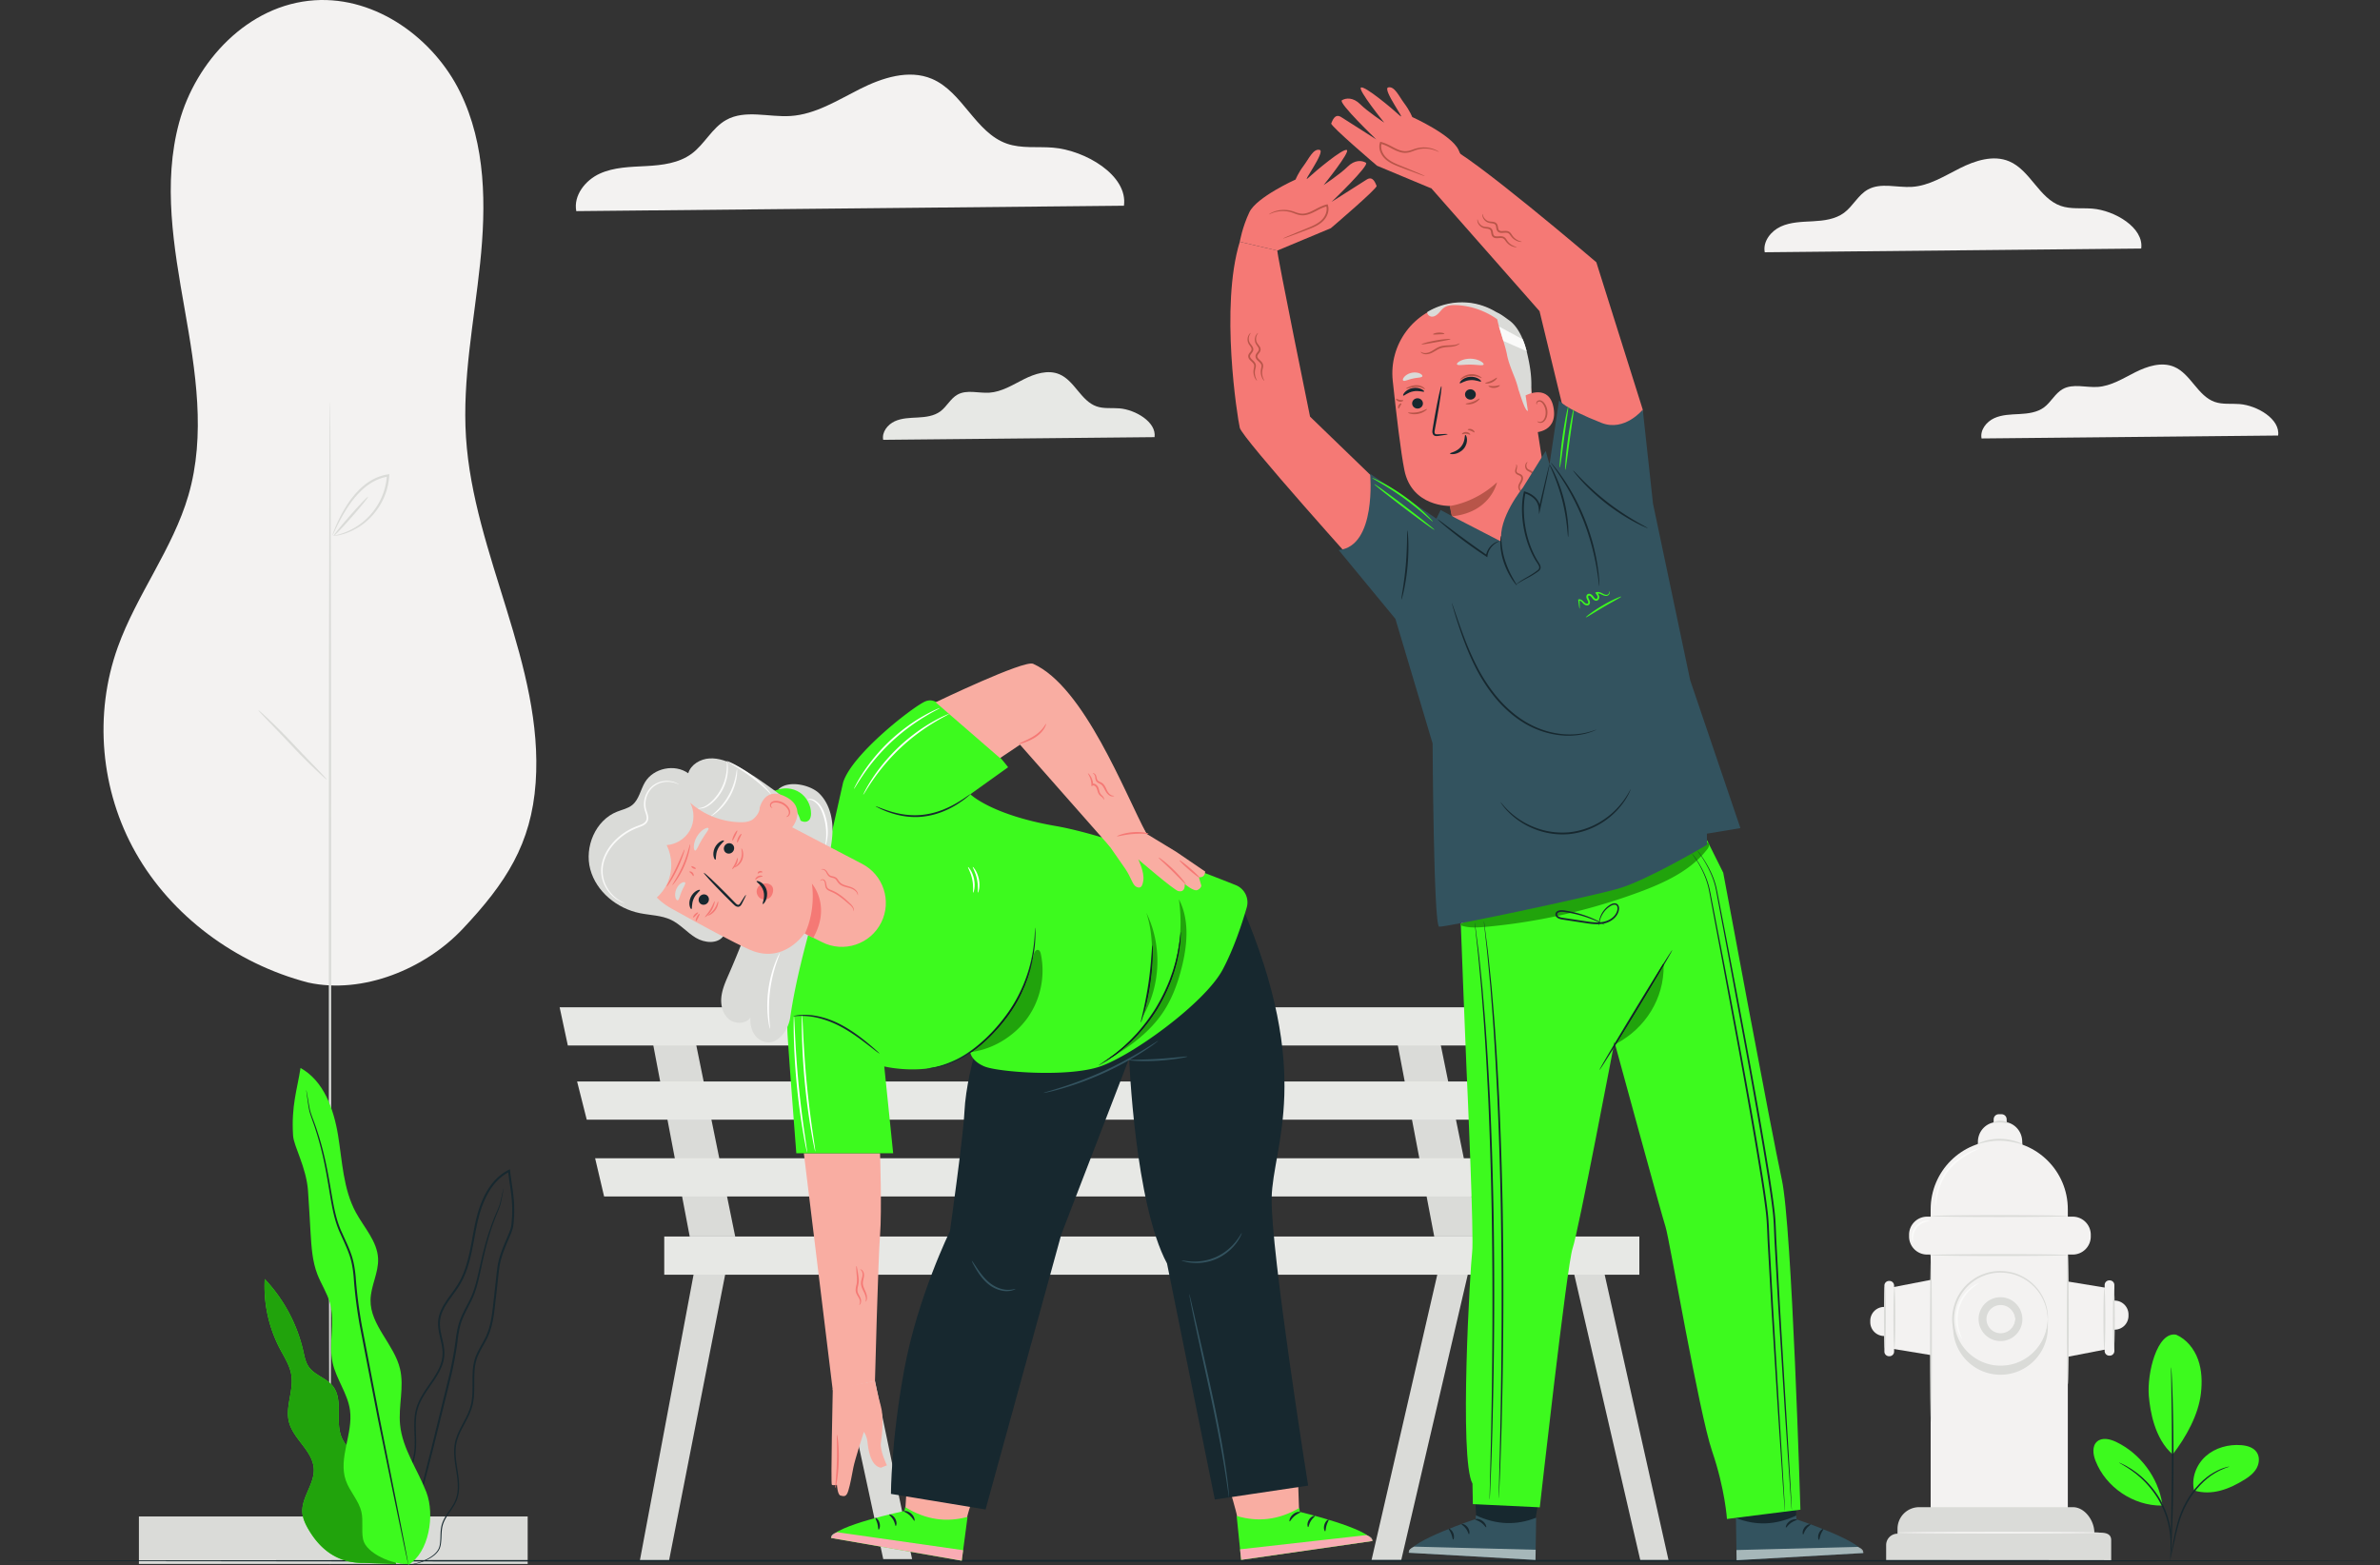 <svg width="666" height="438" fill="none" xmlns="http://www.w3.org/2000/svg"><rect width="100%" height="100%" fill="#333333" stroke="none"/><path d="m403.425 351.38-19.67 85.403 8.316-.02 19.713-84.578-8.359-.805ZM439.306 351.38l19.739 85.403h7.902l-19.098-85.403h-8.543ZM390.148 287.238l11.199 58.797h12.727l-11.962-58.797h-11.964ZM195.082 351.38l-16.042 85.403h8.167l16.76-85.403h-8.885ZM228.82 351.38l18.341 84.935h8.07L237.52 351.38h-8.7ZM181.807 287.238l11.199 58.797h12.727l-11.963-58.797h-11.963Z" fill="#DADBD8"/><path d="m156.607 281.892 2.291 10.69h255.555l-2.982-10.69H156.607ZM161.492 302.651l2.697 10.691h253.827l-2.308-10.691H161.492ZM166.534 324.144l2.515 10.69h253.04l-2.393-10.69H166.534ZM185.879 346.034v10.691h272.862v-10.691H185.879Z" fill="#E7E8E5"/><path d="M599.176 69.554c.805-5.855-7.459-10.673-13.669-11.173-2.961-.24-6.037.214-8.843-.764-6.079-2.119-8.506-9.971-14.437-12.474-4.435-1.87-9.54-.205-13.839 1.96-4.298 2.162-8.546 4.885-13.349 5.192-4.177.268-8.714-1.282-12.369.76-2.724 1.52-4.15 4.658-6.661 6.51-2.455 1.811-5.659 2.195-8.706 2.36-3.047.167-6.202.198-8.977 1.468-2.775 1.27-5.069 4.204-4.494 7.201l105.344-1.04Z" fill="#F3F2F1"/><path d="M323.083 122.332c.581-4.221-5.377-7.694-9.853-8.055-2.135-.172-4.353.155-6.375-.551-4.383-1.526-6.133-7.187-10.409-8.991-3.196-1.349-6.875-.148-9.975 1.412-3.098 1.559-6.161 3.522-9.623 3.744-3.011.192-6.283-.925-8.917.547-1.963 1.096-2.991 3.358-4.801 4.694-1.771 1.305-4.08 1.582-6.277 1.701s-4.47.142-6.471 1.057c-2 .916-3.655 3.031-3.239 5.192l75.94-.75Z" fill="#E7E8E5"/><path d="M314.516 57.57c1.172-8.52-10.851-15.528-19.885-16.256-4.309-.347-8.784.31-12.865-1.111-8.842-3.082-12.375-14.507-21.004-18.146-6.45-2.72-13.877-.3-20.131 2.85-6.254 3.146-12.435 7.107-19.421 7.555-6.078.388-12.677-1.866-17.995 1.104-3.962 2.212-6.038 6.778-9.69 9.471-3.572 2.635-8.233 3.193-12.666 3.434-4.433.242-9.022.286-13.059 2.135-4.036 1.847-7.375 6.116-6.538 10.476l153.254-1.512ZM637.492 121.879c.636-4.613-5.875-8.408-10.768-8.803-2.332-.188-4.756.169-6.965-.602-4.79-1.668-6.703-7.854-11.376-9.826-3.493-1.474-7.514-.161-10.9 1.542-3.388 1.705-6.735 3.85-10.518 4.092-3.291.211-6.866-1.009-9.745.599-2.145 1.197-3.269 3.67-5.247 5.128-1.934 1.427-4.459 1.73-6.859 1.86-2.4.131-4.886.155-7.072 1.156-2.185 1-3.994 3.313-3.54 5.673l82.99-.819ZM86.2 274.958c-20.419-5.332-38.26-18.757-48.187-36.255-9.925-17.499-11.796-38.828-5.052-57.603 5.262-14.651 15.405-27.547 19.754-42.458 4.936-16.925 1.996-34.878-1.051-52.187-3.047-17.31-6.153-35.207-1.526-52.209 4.627-17 19.196-32.965 37.93-34.173 17.379-1.121 33.43 10.906 40.681 25.7 7.251 14.795 7.298 31.757 5.605 47.951-1.694 16.195-4.995 32.366-3.957 48.608 2.099 32.879 21.816 63.829 19.498 96.694-1.207 17.115-8.296 28.068-20.433 40.939-10.464 11.097-27.856 18.395-43.262 14.993Z" fill="#F3F2F1"/><path d="M92.347 437.872c-.182 0-.33-72.836-.33-162.664 0-89.859.148-162.68.33-162.68.181 0 .328 72.821.328 162.68 0 89.828-.147 162.664-.328 162.664ZM91.406 218.118c-.064.057-1.215-.952-3.005-2.648a161.402 161.402 0 0 1-6.78-6.818c-2.555-2.733-4.921-5.159-6.624-6.929-1.702-1.77-2.733-2.884-2.665-2.945.063-.057 1.214.952 3.004 2.647a163.5 163.5 0 0 1 6.78 6.82c2.556 2.731 4.921 5.157 6.625 6.928 1.7 1.77 2.732 2.884 2.665 2.945Z" fill="#DADBD8"/><path d="M38.87 437.659h108.79v-13.292H38.87v13.292ZM93.368 149.967c-.071-.168 2.91-.345 6.643-2.766 1.849-1.192 3.789-2.987 5.331-5.364 1.551-2.356 2.672-5.31 2.898-8.501l.028-.289.377.319c-3.334.496-6.056 2.388-8.008 4.404-2.005 2.012-3.375 4.176-4.464 5.992a58.02 58.02 0 0 0-2.331 4.449c-.507 1.072-.785 1.666-.831 1.65-.039-.013.16-.636.595-1.74a41.434 41.434 0 0 1 2.159-4.561c1.049-1.863 2.392-4.08 4.426-6.171 1.974-2.085 4.808-4.102 8.357-4.631l.413-.062-.035.381-.029.299c-.234 3.301-1.411 6.347-3.039 8.76-1.618 2.431-3.652 4.247-5.584 5.423-1.93 1.188-3.7 1.813-4.945 2.099-.614.174-1.12.207-1.448.269-.333.046-.51.061-.513.04Z" fill="#DADBD8"/><path d="M93.368 149.967c-.139-.109 1.901-2.646 4.556-5.665 2.655-3.019 4.923-5.381 5.065-5.275.142.105-1.898 2.641-4.557 5.665-2.657 3.023-4.926 5.384-5.064 5.275Z" fill="#DADBD8"/><path d="m578.641 358.627 10.69 1.754v17.235l-10.69 2.075v-21.064Z" fill="#F3F2F1"/><path d="M590.37 379.377h-.125a1.293 1.293 0 0 1-1.293-1.293v-18.477c0-.715.579-1.294 1.293-1.294h.125c.715 0 1.294.579 1.294 1.294v18.477c0 .714-.579 1.293-1.294 1.293Z" fill="#F3F2F1"/><path d="M591.737 372.106h-.622v-8.138h.622a3.883 3.883 0 0 1 3.884 3.883v.374a3.882 3.882 0 0 1-3.884 3.881Z" fill="#F3F2F1"/><path d="M588.873 377.689c-.147 0-.266-3.866-.266-8.635 0-4.771.119-8.636.266-8.636.147 0 .267 3.865.267 8.636 0 4.769-.12 8.635-.267 8.635ZM591.52 377.806c-.147 0-.267-3.866-.267-8.635 0-4.77.12-8.635.267-8.635.147 0 .266 3.865.266 8.635 0 4.769-.119 8.635-.266 8.635Z" fill="#DADBD8"/><path d="M540.262 425.893v-87.504c0-10.597 8.591-19.188 19.188-19.188 10.599 0 19.191 8.591 19.191 19.188v87.504h-38.379Z" fill="#F3F2F1"/><path d="M580.007 351.086h-40.732a5.06 5.06 0 0 1-5.059-5.061v-.486a5.06 5.06 0 0 1 5.059-5.061h40.731a5.06 5.06 0 0 1 5.06 5.061v.486a5.06 5.06 0 0 1-5.059 5.061ZM553.528 320.584l-.038-.758c-.154-3.057 2.159-5.658 5.165-5.809l1.493-.075c3.007-.152 5.57 2.204 5.723 5.261l.066 1.308-12.409.073Z" fill="#F3F2F1"/><path d="M561.531 314.882h-3.642v-1.644c0-.788.639-1.428 1.427-1.428h.787c.788 0 1.428.64 1.428 1.428v1.644Z" fill="#F3F2F1"/><path d="M578.641 340.312c0 .146-8.575.266-19.151.266-10.577 0-19.149-.12-19.149-.266 0-.147 8.572-.267 19.149-.267 10.576 0 19.151.12 19.151.267Z" fill="#DADBD8"/><path d="M554.064 321.297c.031.081-1.106.538-2.831 1.474-1.708.935-4.032 2.421-5.891 4.743-1.836 2.331-2.743 4.952-3.148 6.846-.41 1.912-.324 3.143-.419 3.145-.032.002-.091-.302-.115-.86-.029-.556.006-1.367.164-2.356.32-1.959 1.19-4.677 3.102-7.108 1.931-2.41 4.359-3.883 6.134-4.745a20.47 20.47 0 0 1 2.168-.913c.524-.183.824-.258.836-.226Z" fill="#FAFAF9"/><path d="M565.937 320.184c-.052.189-2.768-.907-6.268-.962-3.506-.036-6.214 1.101-6.267.914-.023-.06.62-.398 1.737-.761a14.625 14.625 0 0 1 4.535-.686c1.806.021 3.409.391 4.523.745 1.116.362 1.764.689 1.74.75ZM561.915 314.277c-.059.142-.948-.117-2.06-.138-1.111-.034-2.011.183-2.063.037-.058-.128.848-.604 2.077-.569 1.227.025 2.111.546 2.046.67ZM573.057 371.459c0 7.323-5.935 13.258-13.258 13.258-7.322 0-13.259-5.935-13.259-13.258 0-7.322 5.937-13.259 13.259-13.259 7.323 0 13.258 5.937 13.258 13.259Z" fill="#DADBD8"/><path d="M573.057 369.158c0 7.322-5.935 13.259-13.258 13.259-7.322 0-13.259-5.937-13.259-13.259s5.937-13.259 13.259-13.259c7.323 0 13.258 5.937 13.258 13.259Z" fill="#F3F2F1"/><path d="M573.057 369.159c-.079.007.002-1.182-.515-3.212a13.231 13.231 0 0 0-4.835-7.178c-1.483-1.104-3.35-2.042-5.502-2.416-2.137-.362-4.548-.291-6.839.584a12.243 12.243 0 0 0-3.289 1.776 12.186 12.186 0 0 0-2.746 2.763c-1.599 2.128-2.499 4.863-2.525 7.681.025 2.819.925 5.554 2.525 7.684a12.227 12.227 0 0 0 2.745 2.764 12.263 12.263 0 0 0 3.29 1.776c2.292.876 4.702.946 6.84.584 2.152-.375 4.018-1.312 5.502-2.417a13.223 13.223 0 0 0 4.834-7.177c.517-2.029.436-3.219.515-3.212.018 0 .022.291.011.849.001.279-.012.624-.079 1.026-.052.405-.102.875-.246 1.386-.459 2.037-1.758 5.06-4.808 7.427-1.51 1.157-3.427 2.145-5.648 2.552-2.206.394-4.704.338-7.089-.557a12.638 12.638 0 0 1-3.424-1.828 12.68 12.68 0 0 1-2.864-2.865c-1.668-2.208-2.612-5.059-2.637-7.992.026-2.932.97-5.78 2.638-7.99a12.716 12.716 0 0 1 2.864-2.864 12.684 12.684 0 0 1 3.423-1.827c2.385-.895 4.882-.951 7.088-.558 2.221.408 4.139 1.396 5.648 2.552 3.05 2.366 4.35 5.39 4.809 7.427.144.512.194.981.246 1.387.067.402.08.747.079 1.026.011.558.007.849-.011.849Z" fill="#DADBD8"/><path d="M565.238 366.369a6.114 6.114 0 1 1-10.88 5.581 6.114 6.114 0 1 1 10.88-5.581Z" fill="#DADBD8"/><path d="M563.977 369.159a4.178 4.178 0 1 1-8.356 0 4.178 4.178 0 0 1 8.356 0Z" fill="#F3F2F1"/><path d="M563.977 369.159c-.049.002-.048-.372-.231-.996a4.167 4.167 0 0 0-1.533-2.176 4.004 4.004 0 0 0-3.754-.523c-1.391.487-2.588 1.968-2.573 3.694-.016 1.728 1.182 3.209 2.573 3.694 1.402.529 2.86.157 3.754-.521a4.168 4.168 0 0 0 1.533-2.178c.183-.623.182-.996.231-.994.023-.003.097.373-.029 1.045a4.169 4.169 0 0 1-1.507 2.426c-.946.783-2.559 1.252-4.15.684-1.576-.517-2.956-2.191-2.937-4.156-.018-1.964 1.361-3.637 2.937-4.154 1.591-.57 3.204-.1 4.15.683a4.163 4.163 0 0 1 1.507 2.426c.126.671.052 1.048.029 1.046ZM578.641 351.227c0 .148-8.663.267-19.346.267-10.688 0-19.348-.119-19.348-.267 0-.146 8.66-.265 19.348-.265 10.683 0 19.346.119 19.346.265Z" fill="#DADBD8"/><path d="M539.944 341.68c0 .085-.508.092-1.251.335-.736.234-1.718.766-2.416 1.71-.695.944-.914 2.039-.922 2.812-.014.782.129 1.268.047 1.294-.054.026-.335-.432-.423-1.279-.093-.83.083-2.074.869-3.144.792-1.067 1.929-1.601 2.749-1.757.835-.165 1.355-.032 1.347.029ZM553.66 359.123c.045.082-.877.538-2.073 1.628-1.192 1.073-2.618 2.885-3.317 5.241-.696 2.358-.484 4.654-.068 6.202.41 1.566.936 2.449.853 2.494-.029.016-.19-.185-.427-.584a9.26 9.26 0 0 1-.788-1.806c-.524-1.571-.814-3.976-.081-6.458.736-2.48 2.286-4.341 3.581-5.373a9.144 9.144 0 0 1 1.644-1.086c.415-.207.66-.288.676-.258Z" fill="#FAFAF9"/><path d="M578.641 387.318c-.148 0-.267-8.13-.267-18.158 0-10.032.119-18.161.267-18.161.146 0 .265 8.129.265 18.161 0 10.028-.119 18.158-.265 18.158ZM527.805 436.62v-4.241a3.181 3.181 0 0 1 3.182-3.18v-1.361a6.06 6.06 0 0 1 6.059-6.06h43.01c3.346 0 6.011 3.782 6.011 7.129h1.527c1.757 0 3.185.356 3.185 2.11v5.603h-62.974Z" fill="#DADBD8"/><path d="M587.595 428.907c0 .147-12.708.266-28.381.266-15.678 0-28.383-.119-28.383-.266 0-.148 12.705-.267 28.383-.267 15.673 0 28.381.119 28.381.267ZM540.341 379.221l-10.693-1.755V360.23l10.693-2.074v21.065Z" fill="#F3F2F1"/><path d="M528.609 358.469h.126c.714 0 1.293.579 1.293 1.295v18.476c0 .715-.579 1.294-1.293 1.294h-.126a1.294 1.294 0 0 1-1.294-1.294v-18.476c0-.716.58-1.295 1.294-1.295Z" fill="#F3F2F1"/><path d="M527.241 365.741h.623v8.138h-.623a3.882 3.882 0 0 1-3.881-3.883v-.373a3.882 3.882 0 0 1 3.881-3.882Z" fill="#F3F2F1"/><path d="M530.107 360.159c.146 0 .265 3.866.265 8.634 0 4.772-.119 8.637-.265 8.637-.148 0-.267-3.865-.267-8.637 0-4.768.119-8.634.267-8.634ZM527.461 360.042c.146 0 .265 3.866.265 8.635 0 4.77-.119 8.636-.265 8.636-.148 0-.268-3.866-.268-8.636 0-4.769.12-8.635.268-8.635ZM540.344 398.028c-.147 0-.267-10.277-.267-22.951 0-12.677.12-22.951.267-22.951.147 0 .266 10.274.266 22.951 0 12.674-.119 22.951-.266 22.951Z" fill="#DADBD8"/><path d="M666 436.782c0 .143-149.101.258-332.984.258C149.069 437.04 0 436.925 0 436.782c0-.143 149.069-.26 333.016-.26 183.883 0 332.984.117 332.984.26Z" fill="#17282F"/><path d="M104.741 416.985c.757-2.939-1.169-5.888-3.328-8.019-2.159-2.131-4.74-4.041-5.864-6.858-1.82-4.566.627-10.477-2.479-14.287-1.826-2.241-5.103-2.991-6.725-5.385-.85-1.256-1.125-2.799-1.46-4.279a43.458 43.458 0 0 0-10.807-20.223 37.713 37.713 0 0 0 4.24 19.491c1.258 2.395 2.803 4.729 3.22 7.402.676 4.341-1.746 8.813-.68 13.074 1.22 4.873 6.694 8.137 6.954 13.153.22 4.243-3.478 7.966-3.202 12.205.117 1.804.954 3.48 1.887 5.029 3.28 5.453 8.098 9.209 15.401 9.086l8.945.313-6.102-20.702Z" fill="#3DFA1E"/><path d="m110.843 437.687-8.945-.313c-.116.003-.231.004-.346.004-7.11 0-11.827-3.724-15.055-9.09-.933-1.549-1.77-3.225-1.887-5.029a6.848 6.848 0 0 1-.015-.446c-.005-3.932 3.224-7.446 3.226-11.387 0-.123-.003-.248-.01-.372-.259-5.016-5.734-8.28-6.953-13.153a9.779 9.779 0 0 1-.275-2.392c.001-2.975 1.073-6.02 1.076-9.023 0-.555-.035-1.108-.121-1.659-.417-2.673-1.962-5.007-3.22-7.402a37.735 37.735 0 0 1-4.295-17.48c0-.671.019-1.341.056-2.011a43.458 43.458 0 0 1 10.807 20.223c.334 1.48.61 3.023 1.46 4.279 1.621 2.394 4.898 3.144 6.724 5.385 1.571 1.927 1.721 4.392 1.722 6.949 0 .601-.008 1.209-.008 1.815 0 1.909.083 3.81.765 5.523 1.123 2.817 3.705 4.727 5.864 6.858 1.831 1.807 3.493 4.201 3.496 6.678 0 .446-.053.894-.168 1.341l6.102 20.702Z" fill="#21A30C"/><path d="M112.654 437.922s.852.199 2.462-.053c.802-.117 1.789-.33 2.907-.732 1.112-.406 2.377-.986 3.589-1.966.583-.509 1.164-1.137 1.477-1.967.308-.829.365-1.739.422-2.673.047-.935.048-1.909.208-2.893.151-.985.538-1.954 1.093-2.878 1.055-1.852 2.806-3.605 3.372-6.122.611-2.473.172-5.15-.243-7.839-.416-2.683-.818-5.609.208-8.403.959-2.798 2.921-5.324 3.902-8.478.977-3.185.522-6.61.728-9.988.094-1.697.422-3.395 1.166-4.968.723-1.583 1.727-3.076 2.51-4.743 1.588-3.37 1.868-7.189 2.303-10.931l.642-5.716c.212-1.933.384-3.86.993-5.72.552-1.875 1.35-3.689 2.14-5.536.386-.93.797-1.859 1.038-2.892.175-1.054.226-2.041.288-3.076.101-2.05.016-4.129-.237-6.191-.243-2.065-.616-4.111-.838-6.179a21.524 21.524 0 0 1-.039-.358l-.047-.412-.367.184c-1.915.96-3.555 2.388-4.815 4.064-1.281 1.665-2.214 3.542-2.958 5.452-1.495 3.843-2.032 7.87-2.785 11.713-.736 3.843-1.705 7.623-3.675 10.818-.981 1.594-2.167 3.047-3.204 4.601-1.036 1.543-1.947 3.239-2.22 5.099-.529 3.783 1.555 7.106 1.122 10.457-.155 1.665-.818 3.221-1.632 4.642-.813 1.43-1.767 2.755-2.673 4.086-.905 1.333-1.767 2.684-2.401 4.128a13.084 13.084 0 0 0-1.099 4.483c-.219 3.017.21 5.878-.011 8.58-.182 2.706-1.132 5.159-2.207 7.352-1.082 2.201-2.286 4.189-3.294 6.12-.507.964-.974 1.905-1.356 2.85-.403.942-.601 1.909-.785 2.829a17.857 17.857 0 0 0-.066 5.104c.389 3.064 1.532 5.271 2.559 6.51.236.332.508.567.724.785.209.226.417.379.587.498.334.246.512.359.512.359.039-.045-.737-.455-1.732-1.712-.985-1.247-2.078-3.438-2.429-6.467a17.798 17.798 0 0 1 .114-5.032c.188-.9.391-1.847.791-2.761.381-.923.854-1.86 1.365-2.814 1.015-1.912 2.232-3.894 3.337-6.109 1.097-2.202 2.085-4.705 2.285-7.48.235-2.759-.18-5.631.047-8.576a12.62 12.62 0 0 1 1.078-4.334c.619-1.397 1.469-2.722 2.374-4.044.906-1.323 1.871-2.654 2.706-4.113.836-1.448 1.538-3.069 1.708-4.831.431-3.57-1.638-6.915-1.1-10.432.257-1.74 1.122-3.361 2.143-4.876 1.022-1.526 2.214-2.981 3.223-4.615 2.033-3.286 3.018-7.139 3.761-10.997.76-3.867 1.299-7.852 2.767-11.617.73-1.871 1.642-3.7 2.881-5.308 1.218-1.619 2.787-2.981 4.612-3.897l-.413-.227.041.36c.224 2.093.598 4.143.839 6.184.251 2.04.334 4.077.236 6.097-.058.998-.118 2.043-.274 2.984-.219.942-.62 1.869-1.004 2.789-.785 1.84-1.595 3.681-2.156 5.597-.621 1.906-.799 3.905-1.007 5.815l-.635 5.72c-.427 3.758-.708 7.516-2.236 10.768-.755 1.62-1.758 3.118-2.503 4.754-.768 1.63-1.109 3.424-1.199 5.149-.194 3.452.255 6.826-.679 9.885-.927 3.043-2.879 5.581-3.864 8.468-1.055 2.916-.618 5.937-.192 8.61.432 2.693.866 5.315.289 7.693-.516 2.403-2.218 4.14-3.294 6.046-.56.945-.961 1.969-1.109 2.991-.157 1.019-.148 2.002-.188 2.929-.046.921-.099 1.824-.382 2.599-.281.774-.828 1.383-1.388 1.883-1.167.966-2.409 1.558-3.504 1.975a15.474 15.474 0 0 1-2.865.779c-.793.143-1.407.164-1.819.175-.411-.015-.625-.008-.625-.008Z" fill="#17282F"/><path d="M140.916 332.545c-.01-.001-.039.091-.086.272l-.198.805c-.176.704-.386 1.769-.724 3.097-.35 1.325-1.161 2.824-1.856 4.672a66.835 66.835 0 0 0-2.125 6.345c-.683 2.384-1.288 5.033-1.919 7.872-.653 2.832-1.304 5.869-2.864 8.735-.734 1.452-1.56 2.923-2.214 4.532-.672 1.609-1.035 3.368-1.288 5.132-.43 3.544-1.081 7.142-1.929 10.822l-5.057 20.669-4.239 16.857-2.809 11.377-.736 3.1-.177.809c-.037.184-.051.279-.041.281.009.002.043-.087.097-.266l.233-.796.841-3.074 2.986-11.33 4.358-16.827 5.105-20.673c.849-3.676 1.506-7.341 1.925-10.867.249-1.753.594-3.448 1.239-5.008.632-1.569 1.445-3.033 2.179-4.5 1.574-2.92 2.229-6.049 2.856-8.87.612-2.846 1.191-5.487 1.845-7.867a70.592 70.592 0 0 1 2.034-6.339c.658-1.841 1.443-3.359 1.773-4.728.309-1.362.48-2.413.62-3.131l.142-.817c.029-.185.038-.282.029-.284Z" fill="#17282F"/><path d="M114.232 437.95c5.843-3.473 7.52-14.015 5.082-20.359-2.436-6.344-6.703-12.141-7.361-18.907-.505-5.199 1.198-10.536-.013-15.62-1.634-6.858-8.331-12.172-8.254-19.222.043-3.957 2.294-7.678 2.115-11.63-.219-4.848-3.941-8.694-6.246-12.965-3.527-6.537-3.759-14.265-4.965-21.594-1.207-7.33-4-15.178-10.495-18.781-.96 6.222-2.597 10.484-2.083 18.914.185 3.027 3.702 8.823 4.18 15.458.286 3.965.485 7.937.727 11.905.236 3.862.486 7.794 1.87 11.407 1.06 2.769 2.765 5.284 3.553 8.142 1.482 5.378-.466 11.202.731 16.651 1.014 4.615 4.208 8.588 4.862 13.269.916 6.578-3.34 13.41-1.161 19.683 1.08 3.112 3.641 5.612 4.368 8.826.564 2.494-.051 5.134.46 7.638.822 4.037 8.52 7.171 12.632 6.922" fill="#3DFA1E"/><path d="M85.705 305.049c-.01.002 0 .121.026.351l.132 1.023c.134.899.284 2.219.588 3.925.326 1.715 1.21 3.647 1.917 5.976a87.068 87.068 0 0 1 2.143 8.001c.666 2.997 1.224 6.315 1.81 9.886.605 3.544 1.224 7.461 2.995 11.179.82 1.867 1.74 3.736 2.429 5.728.707 1.984 1.032 4.119 1.232 6.313.302 4.408.889 8.991 1.714 13.61 1.788 9.22 3.494 18.002 5.045 25.994l4.349 21.174 2.98 14.263.838 3.873.233 1.004c.056.225.088.339.098.337.01-.001-.004-.119-.04-.348l-.177-1.016-.733-3.894-2.802-14.3-4.227-21.197c-1.538-7.99-3.225-16.769-4.998-25.987-.825-4.623-1.408-9.141-1.72-13.566-.203-2.207-.543-4.405-1.274-6.439-.71-2.035-1.643-3.911-2.463-5.764-1.76-3.662-2.38-7.487-3.01-11.044-.605-3.564-1.188-6.891-1.883-9.895a83.667 83.667 0 0 0-2.234-8.011c-.742-2.338-1.653-4.253-2.003-5.925-.333-1.675-.523-3.009-.693-3.895l-.188-1.014c-.046-.227-.074-.343-.084-.342Z" fill="#17282F"/><path d="M608.946 373.505c2.915 1.265 5.06 3.96 6.136 6.95 1.076 2.99 1.172 6.256.814 9.414-.691 6.11-4.163 12.277-7.901 17.159-5.145-4.491-6.328-12.323-6.679-16.334-.555-6.34 2.293-18.134 7.63-17.189ZM613.975 417.111c-.823-3.452.614-7.24 3.264-9.602 2.65-2.361 6.354-3.361 9.894-3.09 1.636.125 3.404.602 4.342 1.951.876 1.259.778 3.017.066 4.377-.71 1.36-1.941 2.375-3.241 3.192-4.457 2.797-9.284 4.686-14.325 3.172Z" fill="#3DFA1E"/><path d="M607.378 435.844c-.031-.007.04-.452.183-1.254l.622-3.392c.569-2.836 1.299-6.897 3.502-10.838 2.174-3.934 5.216-6.829 7.778-8.268 1.272-.736 2.385-1.173 3.171-1.402.389-.131.706-.179.914-.232.21-.044.323-.061.326-.045.036.1-1.782.428-4.249 1.95-2.472 1.48-5.413 4.346-7.551 8.212-2.161 3.861-2.936 7.867-3.582 10.686-.312 1.421-.565 2.574-.761 3.365-.196.792-.324 1.225-.353 1.218Z" fill="#17282F"/><path d="M607.571 382.679c.015 0 .036.188.062.548.025.407.056.929.093 1.575.074 1.367.154 3.348.234 5.795.158 4.896.282 11.662.251 19.136a541.5 541.5 0 0 1-.417 19.135c-.1 2.447-.198 4.427-.283 5.793l-.107 1.574c-.029.36-.052.548-.067.548-.016-.001-.023-.191-.023-.552l.024-1.577.141-5.796c.12-4.894.252-11.656.286-19.128.032-7.467-.043-14.23-.121-19.126l-.091-5.797-.008-1.577c.003-.36.01-.55.026-.551Z" fill="#17282F"/><path d="M605.074 420.831c-1.17-7.393-6.152-14.076-12.902-17.309-1.719-.823-3.963-1.361-5.376-.083-1.416 1.281-1.099 3.58-.407 5.359 2.881 7.403 10.621 12.629 18.563 12.534" fill="#3DFA1E"/><path d="M593.006 409.317c.013-.028.4.143 1.091.476.348.165.772.368 1.235.658.461.288 1.02.571 1.57.985.561.396 1.187.818 1.796 1.352.64.498 1.262 1.1 1.912 1.737 1.267 1.306 2.544 2.865 3.633 4.669a25.796 25.796 0 0 1 2.395 5.411c.244.879.48 1.712.604 2.513.174.792.238 1.544.308 2.229.094.682.063 1.308.085 1.853.025.545-.009 1.013-.041 1.397-.056.766-.101 1.186-.131 1.183-.102-.004.074-1.699-.226-4.401-.089-.673-.171-1.412-.358-2.189-.138-.786-.383-1.603-.634-2.464a26.81 26.81 0 0 0-2.383-5.303c-1.072-1.771-2.315-3.31-3.545-4.611-.633-.635-1.236-1.238-1.857-1.74-.59-.54-1.197-.97-1.74-1.379-2.211-1.584-3.759-2.289-3.714-2.376Z" fill="#17282F"/><path d="m399.81 51.877 31.004 35.204 6.25 25.821 14.899 17.871 6.954-5.021.78-11.112-12.993-41.249s-35.812-30.64-42.114-32.597l-4.78 11.083Z" fill="#F57975"/><path d="M395.192 32.753s10.924 4.915 12.936 9.16c2.01 4.245 2.68 8.265 2.68 8.265l-10.5 2.458-14.969-6.255s-13.123-11.17-12.817-11.841c.306-.67.976-2.905 2.763-1.787 1.788 1.117 9.831 6.255 9.831 6.255s-10.725-10.277-9.607-10.947c1.117-.67 3.127-.894 5.138 1.117 2.011 2.01 6.704 5.139 6.704 5.139s-7.598-9.384-6.481-9.831c1.117-.446 8.626 5.808 10.792 7.82 2.167 2.011-4.982-7.419-3.194-7.843 1.785-.423 3.002 2.48 4.516 4.492 1.516 2.01 2.208 3.798 2.208 3.798Z" fill="#F57975"/><path d="M398.678 49.255c-.013.033-.462-.108-1.264-.39l-3.378-1.243-2.325-.881c-.835-.322-1.738-.674-2.633-1.186-.883-.51-1.787-1.204-2.386-2.197-.595-.962-.943-2.243-.533-3.461l.076-.23.227.061.163.044c2.355.65 4.103 2.24 6.06 2.495.962.152 1.859-.116 2.706-.43.846-.318 1.708-.521 2.489-.57 1.574-.105 2.829.244 3.624.584.401.169.696.333.889.455.191.125.285.198.277.214-.023.04-.434-.206-1.238-.482a8.35 8.35 0 0 0-3.521-.408c-.751.074-1.537.277-2.374.611-.825.327-1.843.656-2.915.498-2.157-.277-3.942-1.886-6.125-2.466l-.15-.041.302-.17c-.347 1.023-.062 2.152.476 3.032.533.901 1.353 1.55 2.193 2.052.848.499 1.725.86 2.55 1.197.82.334 1.589.65 2.302.94l3.318 1.396c.779.339 1.203.543 1.19.576ZM424.433 69.147c.02.045-.926.158-2.108-.654a3.924 3.924 0 0 1-.832-.798c-.252-.325-.46-.696-.764-.9-.291-.207-.723-.21-1.194-.173-.462.014-1.032.156-1.62-.192a1.28 1.28 0 0 1-.531-.753c-.076-.274-.097-.526-.139-.75-.066-.458-.268-.722-.65-.838-.37-.123-.801-.13-1.212-.214a2.485 2.485 0 0 1-1.07-.503 2.527 2.527 0 0 1-.877-1.406c-.073-.39-.021-.606.008-.604.042-.002.061.209.185.547.13.332.393.806.905 1.172.258.175.566.32.927.372.366.062.794.043 1.279.181.239.068.5.208.686.437.188.231.27.511.317.762.09.503.122.975.455 1.164.679.415 1.861-.237 2.806.407.427.322.614.736.834 1.037.216.304.461.559.709.762 1.019.815 1.911.851 1.886.944ZM425.836 67.666c.021.045-.926.157-2.107-.654a4.003 4.003 0 0 1-.833-.798c-.252-.326-.46-.697-.763-.901-.291-.207-.723-.209-1.195-.172-.461.013-1.032.156-1.62-.192a1.296 1.296 0 0 1-.531-.753c-.076-.274-.097-.527-.138-.75-.067-.458-.269-.722-.651-.84-.37-.12-.801-.128-1.21-.212a2.488 2.488 0 0 1-1.072-.504 2.524 2.524 0 0 1-.877-1.406c-.073-.39-.02-.605.008-.604.042-.001.062.209.186.547.129.333.391.806.904 1.172.259.176.567.321.926.373.367.061.796.044 1.28.18.24.068.501.21.686.437.189.233.27.513.318.762.089.503.121.975.454 1.165.679.415 1.86-.238 2.806.406.428.322.615.737.835 1.038.216.303.459.56.709.76 1.017.817 1.911.853 1.885.946Z" fill="#B85549"/><path d="M357.432 70.12c0 1.564 9.16 46.471 9.16 46.471l17.802 17.209s2.975 25.016-2.386 27.027c0 0-34.407-38.204-35.076-41.109-.671-2.904-5.586-33.959 0-52.055l10.5 2.458Z" fill="#F57975"/><path d="M362.547 50.237s-10.925 4.915-12.935 9.16c-2.011 4.244-2.68 8.266-2.68 8.266l10.5 2.458 14.968-6.256s13.123-11.17 12.817-11.842c-.306-.67-.975-2.904-2.763-1.786-1.788 1.117-9.831 6.255-9.831 6.255s10.724-10.277 9.608-10.948c-1.117-.67-3.128-.893-5.139 1.117-2.011 2.012-6.703 5.139-6.703 5.139s7.597-9.383 6.48-9.83c-1.118-.446-8.626 5.81-10.793 7.82-2.165 2.01 4.984-7.419 3.196-7.843-1.787-.423-3.002 2.48-4.518 4.492-1.514 2.01-2.207 3.798-2.207 3.798Z" fill="#F57975"/><path d="M359.061 66.738c-.012-.033.412-.236 1.19-.576l3.318-1.395 2.302-.94c.824-.338 1.703-.699 2.551-1.198.838-.501 1.659-1.15 2.193-2.051.536-.88.823-2.01.475-3.032l.303.17-.15.041c-2.184.58-3.97 2.189-6.127 2.466-1.072.157-2.089-.171-2.913-.498-.839-.334-1.623-.538-2.375-.61a8.336 8.336 0 0 0-3.521.407c-.803.275-1.215.52-1.237.48-.01-.015.085-.087.276-.214.194-.12.489-.285.889-.454.795-.34 2.049-.688 3.623-.584.781.049 1.644.252 2.49.571.847.313 1.744.582 2.707.43 1.956-.255 3.704-1.846 6.06-2.497l.163-.042.224-.062.078.23c.41 1.22.061 2.5-.534 3.46-.597.995-1.502 1.69-2.385 2.199-.895.512-1.799.864-2.633 1.186l-2.325.881-3.379 1.242c-.8.283-1.251.424-1.263.39ZM351.741 106.529c-.02.046-.745-.572-.952-1.99a4.01 4.01 0 0 1 .019-1.153c.068-.406.199-.811.145-1.171-.047-.354-.339-.674-.686-.995-.323-.33-.815-.651-.96-1.319A1.283 1.283 0 0 1 349.5 99c.149-.243.32-.43.456-.611.29-.36.347-.688.174-1.047-.163-.355-.45-.677-.666-1.034a2.517 2.517 0 0 1 .078-2.727c.236-.318.43-.425.449-.404.029.03-.112.186-.278.508-.155.32-.324.835-.244 1.46.047.307.149.633.356.932.203.311.508.613.736 1.061.112.223.188.51.146.801-.043.296-.194.546-.344.75-.308.408-.633.752-.545 1.125.156.781 1.437 1.205 1.606 2.335.054.533-.123.952-.193 1.318a3.79 3.79 0 0 0-.078 1.037c.093 1.301.672 1.982.588 2.025ZM353.78 106.553c-.019.047-.744-.571-.952-1.99a4.014 4.014 0 0 1 .021-1.153c.068-.405.199-.81.142-1.172-.045-.353-.338-.672-.683-.994-.323-.329-.815-.651-.96-1.32a1.282 1.282 0 0 1 .191-.9c.15-.243.321-.43.457-.612.29-.36.347-.687.173-1.046-.162-.356-.45-.677-.665-1.034a2.47 2.47 0 0 1-.358-1.128 2.526 2.526 0 0 1 .436-1.6c.237-.317.43-.426.449-.403.029.03-.112.186-.277.508-.155.32-.324.835-.244 1.459.046.309.149.635.355.932.204.312.508.614.737 1.063.112.222.187.51.145.8-.043.295-.193.546-.343.752-.308.407-.633.75-.547 1.123.157.781 1.437 1.205 1.607 2.336.055.532-.122.951-.193 1.316a3.847 3.847 0 0 0-.078 1.039c.092 1.301.672 1.98.587 2.024Z" fill="#B85549"/><path d="M484.487 417.337s1.379 6.553 1.397 7.713l4.879 3.777 11.734-3.24.502-9.752-18.512 1.502Z" fill="#17282F"/><path d="m502.646 424.126.068 1.051s18.285 6.067 18.684 9.44l-35.44 2.003-.184-11.82c5.406 2.142 10.936 2.106 16.872-.674Z" fill="#33535F"/><path d="M521.398 434.617c-.055-.464-.449-.979-1.086-1.521.47.259 1.163.774 1.086 1.521Z" fill="#fff"/><path d="m485.958 436.62-.001-.068-.044-2.775 33.983-.878s.181.066.416.196c.637.543 1.031 1.058 1.086 1.522l-34.242 1.936-1.198.067Z" fill="#A6B7B9"/><path d="M502.844 425.27c.004.174-.856.301-1.676.905-.836.584-1.233 1.358-1.396 1.298-.162-.024.039-1.073 1.043-1.788 1-.723 2.058-.576 2.029-.415ZM506.648 426.597c.049.165-.683.502-1.23 1.267-.568.748-.673 1.549-.846 1.551-.16.036-.336-.971.361-1.909.688-.944 1.703-1.074 1.715-.909ZM509.011 430.926c-.155.045-.444-.805-.052-1.778.382-.976 1.177-1.395 1.259-1.255.106.136-.391.674-.7 1.479-.327.795-.336 1.527-.507 1.554ZM431.15 417.258s-1.38 6.554-1.398 7.713l-4.878 3.777-11.734-3.24-.502-9.752 18.512 1.502Z" fill="#17282F"/><path d="m412.991 424.047-.069 1.051s-18.284 6.067-18.683 9.44l35.44 2.003.185-11.821c-5.407 2.143-10.937 2.106-16.873-.673Z" fill="#33535F"/><path d="M394.239 434.537c-.076-.746.614-1.26 1.084-1.52-.636.542-1.029 1.057-1.084 1.52Z" fill="#fff"/><path d="m429.679 436.541-.114-.007-35.326-1.996c.055-.464.448-.978 1.084-1.521.237-.131.418-.198.418-.198l33.983.879-.045 2.836v.007Z" fill="#A6B7B9"/><path d="M412.792 425.19c-.004.174.857.301 1.678.905.834.583 1.232 1.357 1.395 1.299.161-.026-.038-1.074-1.044-1.789-.999-.724-2.057-.576-2.029-.415ZM408.988 426.518c-.049.165.684.502 1.23 1.267.569.749.673 1.549.846 1.551.161.037.338-.971-.36-1.909-.688-.944-1.703-1.074-1.716-.909ZM406.627 430.847c.155.046.444-.805.053-1.778-.383-.975-1.179-1.395-1.26-1.255-.105.136.391.675.7 1.479.327.796.335 1.528.507 1.554Z" fill="#17282F"/><path d="m406.692 84.905-1.003.19c-10.098 1.904-17.043 11.243-15.955 21.462 1.011 9.505 2.25 19.993 3.259 25.005 2.091 10.376 12.796 10.031 12.796 10.031l.278 1.601c1.311 7.589 8.622 12.605 16.176 11.096 7.189-1.437 11.971-8.28 10.848-15.526l-5.595-36.105c-1.106-10.974-9.865-19.163-20.804-17.754Z" fill="#F57975"/><path d="M395.176 113.092c.12.79.887 1.34 1.714 1.229.826-.111 1.398-.838 1.278-1.628-.12-.789-.887-1.34-1.712-1.229-.827.11-1.401.839-1.28 1.628ZM392.671 110.708c.221.159 1.188-.886 2.788-1.183 1.592-.32 2.92.281 3.057.052.068-.102-.185-.417-.766-.691-.573-.277-1.497-.474-2.492-.282-.995.193-1.763.717-2.173 1.183-.422.47-.521.852-.414.921ZM409.974 110.585c.12.79.889 1.339 1.715 1.229.826-.11 1.399-.838 1.278-1.628-.12-.789-.887-1.339-1.713-1.229-.827.11-1.4.839-1.28 1.628ZM408.511 107.254c.203.182 1.28-.751 2.9-.874 1.618-.145 2.873.596 3.034.384.079-.095-.137-.435-.686-.771-.539-.336-1.438-.634-2.447-.551-1.011.085-1.831.523-2.29.941-.468.422-.609.79-.511.871ZM405.13 121.506c-.01-.093-1.036-.077-2.683.021-.417.035-.818.027-.939-.239-.152-.277-.065-.749.044-1.261l.62-3.335c.841-4.741 1.369-8.608 1.177-8.64-.191-.032-1.028 3.784-1.869 8.525l-.567 3.344c-.066.493-.233 1.069.091 1.642.168.284.509.449.784.47.276.03.507-.008.711-.035 1.636-.218 2.643-.401 2.631-.492ZM410.041 121.725c-.262.033.062 1.769-1.191 3.28-1.249 1.515-3.134 1.669-3.103 1.914-.004.113.476.259 1.261.133.77-.118 1.841-.575 2.608-1.499.763-.926.963-2.008.888-2.73-.071-.738-.345-1.132-.463-1.098Z" fill="#17282F"/><path d="M407.713 101.955c.205.424 1.799.049 3.721.083 1.922-.005 3.51.392 3.721-.028.093-.201-.217-.586-.88-.948-.657-.363-1.676-.666-2.829-.676-1.153-.007-2.177.281-2.84.634-.668.352-.983.734-.893.935ZM392.644 106.489c.349.31 1.378-.275 2.699-.542 1.312-.314 2.491-.217 2.678-.646.079-.205-.166-.535-.721-.787-.548-.251-1.408-.379-2.313-.18-.903.201-1.631.678-2.02 1.137-.399.461-.481.864-.323 1.018ZM418.683 87.554c.464-.352 2.999 1.655 3.481 1.98 2.809 1.905 4.406 5.96 5.169 9.265.762 3.306 1.273 6.229 1.182 9.621-.01.418-.017 2.182-.017 2.182-.393.455-.361 4.255-.951 4.377-.834.174-2.392-5.432-2.609-5.846a25.584 25.584 0 0 0-1.202-3.762c-.711-1.771-1.673-4.164-2.017-6.041-.528-2.894-2.197-7.07-2.726-9.963-.099-.545-.751-1.478-.31-1.813Z" fill="#DADBD8"/><path d="M421.58 91.54c-3.71-3.68-8.814-5.918-14.035-6.154-1.19-.052-2.461.018-3.437.7-.586.411-1.013 1.005-1.506 1.523-.494.518-1.119.984-1.835 1.004-.714.02-1.469-.594-1.356-1.3a18.72 18.72 0 0 1 12.595-2.468 18.722 18.722 0 0 1 11.179 6.306" fill="#DADBD8"/><path d="m419.468 91.375 6.655 3.593c.423 1 .776 2.123 1.087 3.32l-6.527-2.89-1.215-4.023Z" fill="#FAFAF9"/><path d="M426.913 110.663c.163-.11 6.748-3.461 7.862 3.692 1.114 7.153-6.298 6.796-6.342 6.593-.044-.203-1.52-10.285-1.52-10.285Z" fill="#F57975"/><path d="M430.197 117.898c.028-.028.138.068.363.131.221.062.584.072.935-.126.712-.394 1.161-1.693.995-2.988a4.151 4.151 0 0 0-.627-1.729c-.299-.49-.694-.802-1.085-.811a.645.645 0 0 0-.683.456c-.064.215.003.351-.032.369-.018.021-.173-.097-.16-.401a.801.801 0 0 1 .211-.492.952.952 0 0 1 .66-.289c.558-.047 1.133.383 1.474.907.373.521.65 1.192.743 1.926.179 1.448-.349 2.912-1.336 3.372-.483.21-.927.123-1.169-.012-.249-.143-.312-.296-.289-.313ZM405.66 141.599s6.895-.732 13.254-6.628c0 0-1.751 8.462-12.654 9.521l-.6-2.893ZM399.317 114.463c.098.086-.875 1.06-2.483 1.362-1.603.319-2.87-.222-2.81-.338.036-.144 1.255.14 2.715-.155 1.465-.27 2.49-.989 2.578-.869ZM398.734 108.933c-.056.054-.296-.15-.737-.336-.434-.191-1.088-.336-1.817-.295-.734.043-1.4.219-1.889.33-.49.114-.808.166-.83.099-.023-.064.247-.232.719-.437.469-.2 1.157-.445 1.973-.494.819-.047 1.565.181 2.013.484.456.301.614.611.568.649ZM418.9 105.704c.107.078-.399.846-1.397 1.301-.995.463-1.908.348-1.896.216-.004-.146.803-.258 1.686-.672.888-.4 1.498-.942 1.607-.845ZM419.704 107.827c.087.101-.549.673-1.55.726-1.001.061-1.697-.437-1.62-.547.062-.13.744.102 1.592.046.848-.04 1.499-.346 1.578-.225ZM414.627 105.795c-.069.132-1.338-.718-3.076-.574-1.74.131-2.86 1.17-2.947 1.051-.045-.043.167-.366.663-.733.488-.365 1.291-.744 2.244-.819a4.447 4.447 0 0 1 2.345.456c.548.283.808.569.771.619ZM414.028 111.547c.105.079-.529.922-1.708 1.358-1.173.445-2.204.229-2.178.1.009-.148.951-.166 2.002-.571 1.058-.387 1.781-.992 1.884-.887ZM411.397 121.643c-.108.092-.527-.22-1.13-.246-.601-.05-1.056.207-1.151.102-.118-.083.357-.658 1.182-.603.825.048 1.226.679 1.099.747ZM412.601 120.996c-.117.081-.453-.209-.932-.396-.472-.2-.916-.226-.944-.366-.041-.13.505-.357 1.134-.099.629.253.862.797.742.861ZM424.264 129.966c.015-.021.172.065.246.351.071.284-.024.686-.105 1.113-.093.454-.017.851.553 1.037.259.116.604.2.907.499.312.304.376.787.302 1.165-.15.8-.664 1.308-.803 1.821-.17.505.021.978.284 1.315.544.672 1.058.983 1.001 1.054-.024.036-.584-.137-1.275-.826-.331-.331-.659-.984-.456-1.671.178-.663.661-1.177.754-1.779.053-.298.005-.57-.161-.739-.164-.178-.455-.283-.741-.416-.279-.124-.619-.342-.728-.686-.118-.332-.04-.623.015-.851.137-.457.262-.779.259-1.012-.002-.228-.085-.35-.052-.375ZM429.648 136.461c-.04.034-.458-.223-.96-.882-.235-.334-.478-.816-.449-1.417.016-.634.561-1.146.427-1.511-.12-.416-.69-.593-1.169-.883-.531-.313-.731-.916-.709-1.337.009-.441.19-.767.352-.939.165-.174.294-.214.312-.19.064.05-.372.393-.309 1.119.034.347.198.743.596.952.2.119.452.208.726.361.265.157.563.384.684.781.115.415-.076.771-.199 1.012-.139.257-.229.449-.25.673-.046.446.111.869.289 1.19.38.643.724 1.018.659 1.071ZM408.472 96.09c.045.03-.453.577-1.538.806-1.054.276-2.581.096-4.005.63-.706.29-1.333.737-1.965 1.069-.624.347-1.292.538-1.849.543-.56.015-1.012-.149-1.266-.33-.258-.183-.341-.339-.32-.358.043-.068.547.453 1.566.333.499-.051 1.06-.242 1.645-.594.591-.334 1.215-.803 2.001-1.129.799-.325 1.606-.367 2.302-.403.702-.028 1.318-.042 1.828-.11 1.023-.125 1.552-.53 1.601-.457ZM405.891 94.901c.016.14-1.792.466-4.018.866-2.228.395-4.038.718-4.071.58-.033-.132 1.737-.675 3.982-1.075 2.243-.402 4.091-.506 4.107-.37ZM404.189 93.397c-.024.14-.73.134-1.583.178-.853.037-1.554.111-1.591-.027-.039-.129.653-.434 1.568-.476.914-.044 1.631.192 1.606.325ZM392.671 112.036c.082.111-.422.501-1.122.348-.702-.15-.999-.714-.878-.781.114-.087.472.188.985.289.507.12.948.018 1.015.144ZM392.144 112.937c.069.125-.156.381-.333.724-.188.338-.278.667-.419.678-.134.022-.283-.435-.024-.916.257-.482.72-.611.776-.486Z" fill="#B85549"/><path d="M408.773 258.47s1.363 35.982 1.623 41.186c.261 5.204 2.082 46.84 1.562 50.743-.521 3.903-3.718 58.028.092 64.794l.103 5.729 18.731.897s7.616-68.037 9.177-72.462c1.562-4.423 11.71-57.767 11.71-57.767s13.271 48.659 14.312 51.783c1.041 3.123 9.368 52.043 13.011 62.712 3.643 10.67 4.163 18.997 4.163 18.997l20.558-2.602s-2.343-79.367-5.205-92.379c-2.862-13.01-16.394-85.872-16.394-85.872l-5.464-10.965-67.979 25.206Z" fill="#3DFA1E"/><path d="m408.928 258.413.407-2.186a805.236 805.236 0 0 1 40.525-12.991l-40.932 15.177Zm69.324-22.139-.193-.387a.618.618 0 0 1 .193.387Z" fill="#A7A9A8"/><path d="M412.707 259.546c-1.324 0-2.636-.137-3.883-.569l.105-.564 40.931-15.176a804.361 804.361 0 0 1 27.25-7.434c.157-.04.324-.079.485-.079a.661.661 0 0 1 .465.164l.192.386c.057.414-.177.96-.459 1.327-4.62 6.002-11.839 9.356-18.94 11.997a167.055 167.055 0 0 1-43.126 9.779c-.999.089-2.014.169-3.02.169Z" fill="#21A30C"/><path d="M447.463 259.052c-.018 0-.034-.155-.043-.456.008-.3.03-.747.164-1.305a6.677 6.677 0 0 1 2.724-3.929c.424-.282.932-.59 1.576-.58.32.008.67.162.883.442.214.278.291.621.3.944-.009 1.313-.839 2.537-1.983 3.316-1.144.811-2.632 1.155-4.109 1.151-1.49.008-2.986-.27-4.506-.493l-4.446-.681c-.697-.125-1.464-.147-2.149-.571-.333-.187-.666-.609-.616-1.07.021-.463.411-.823.761-.943.712-.276 1.44-.154 2.049-.054.629.098 1.237.214 1.822.339 1.166.256 2.24.558 3.204.877a29.41 29.41 0 0 1 4.423 1.861c.502.264.884.482 1.137.64.254.157.382.246.373.262-.02.037-.574-.251-1.598-.72a35.333 35.333 0 0 0-4.447-1.694 32.685 32.685 0 0 0-4.982-1.114c-.625-.101-1.249-.175-1.801.044-.563.185-.623.861-.062 1.154.523.331 1.241.37 1.963.487 1.437.218 2.925.441 4.447.673 1.526.223 3.004.499 4.426.496 1.418.009 2.783-.305 3.843-1.037 1.057-.697 1.8-1.819 1.822-2.914.014-.543-.299-.986-.776-.996-.473-.021-.947.222-1.353.486-1.667 1.081-2.416 2.634-2.73 3.677-.308 1.073-.264 1.711-.316 1.708ZM416.855 419.617c-.009 0-.013-.142-.013-.417l.017-1.226.112-4.707c.103-4.087.263-10.002.385-17.312.276-14.618.445-34.818.068-57.122a1286.66 1286.66 0 0 0-.967-31.435c-.469-9.653-.961-18.344-1.554-25.629l-.4-5.2-.434-4.63c-.264-2.891-.491-5.382-.734-7.411l-.503-4.681c-.051-.515-.089-.921-.118-1.219-.023-.275-.031-.416-.022-.417.008-.001.034.137.075.411l.17 1.213c.139 1.094.34 2.663.599 4.67.274 2.027.528 4.516.821 7.407l.474 4.628.437 5.199c.641 7.286 1.169 15.98 1.665 25.637.449 9.661.796 20.288 1.009 31.448.378 22.313.15 42.519-.221 57.139-.168 7.31-.384 13.225-.548 17.311l-.211 4.704-.066 1.224c-.019.274-.032.416-.041.415Z" fill="#17282F"/><path d="M419.412 419.222c-.009-.001-.012-.142-.012-.419l.016-1.224.112-4.707c.103-4.089.263-10.002.385-17.312.276-14.619.445-34.818.068-57.122a1276.534 1276.534 0 0 0-.967-31.435c-.469-9.653-.961-18.346-1.554-25.631l-.4-5.198a7214.31 7214.31 0 0 1-.434-4.63c-.264-2.891-.491-5.382-.734-7.411l-.503-4.681c-.049-.517-.088-.92-.118-1.219-.023-.275-.031-.417-.022-.418.009-.002.034.138.075.411l.169 1.213.6 4.671c.274 2.026.529 4.515.821 7.405.149 1.447.306 2.992.472 4.63.14 1.642.286 3.377.44 5.198.64 7.286 1.168 15.98 1.664 25.638.448 9.661.796 20.288 1.009 31.447.378 22.314.15 42.521-.221 57.139-.168 7.311-.383 13.225-.547 17.311-.091 2.023-.162 3.602-.21 4.705l-.069 1.222c-.017.277-.031.417-.04.417ZM467.935 265.909c.123.074-4.331 7.635-9.947 16.884-5.618 9.253-10.268 16.692-10.391 16.617-.123-.073 4.331-7.633 9.949-16.886 5.616-9.249 10.267-16.689 10.389-16.615ZM501.396 422.59s-.028-.162-.057-.481l-.118-1.416-.398-5.449-1.352-20.05-1.874-29.744-.992-17.574c-.176-3.049-.185-6.163-.584-9.268-.37-3.123-.859-6.283-1.353-9.478-2.046-12.781-4.251-24.918-6.261-35.953-2.05-11.025-3.894-20.955-5.445-29.302l-2.113-11.252c-.323-1.651-.565-3.213-.889-4.603-.346-1.393-.818-2.625-1.293-3.705a31.487 31.487 0 0 0-2.64-4.758 34.792 34.792 0 0 0-.813-1.162c-.188-.259-.281-.396-.281-.396s.12.114.323.364c.203.247.495.625.857 1.136a29.273 29.273 0 0 1 2.738 4.734c.493 1.082.984 2.318 1.347 3.725.346 1.418.598 2.957.936 4.61.644 3.312 1.378 7.078 2.189 11.239 1.61 8.328 3.507 18.252 5.553 29.283 2.037 11.033 4.256 23.168 6.303 35.959.495 3.2.984 6.362 1.353 9.5.402 3.152.408 6.262.579 9.304.334 6.092.656 11.969.961 17.569l1.765 29.749 1.187 20.06.302 5.455.065 1.421c.013.319.005.483.005.483Z" fill="#17282F"/><path d="M499.479 422.892s-.028-.163-.057-.48l-.116-1.412-.397-5.43-1.348-19.976-1.869-29.635-.991-17.51c-.178-3.036-.19-6.146-.558-9.238-.369-3.111-.847-6.26-1.338-9.445-2.034-12.735-4.226-24.829-6.229-35.824-2.04-10.986-3.876-20.88-5.422-29.196l-2.103-11.212c-.316-1.647-.582-3.193-.868-4.595a22.474 22.474 0 0 0-1.143-3.738 27.973 27.973 0 0 0-2.517-4.798c-.338-.522-.614-.905-.8-1.165-.187-.259-.286-.388-.279-.394 0 0 .12.113.321.362s.492.625.845 1.138a26.618 26.618 0 0 1 2.617 4.781 22.378 22.378 0 0 1 1.197 3.762c.304 1.413.58 2.945.91 4.593l2.18 11.197a3795.37 3795.37 0 0 1 5.531 29.179c2.029 10.992 4.236 23.083 6.271 35.83.491 3.188.97 6.339 1.338 9.467.372 3.148.379 6.237.554 9.271l.96 17.506 1.758 29.642 1.183 19.987.301 5.434c.028.605.049 1.074.066 1.415.011.32.003.484.003.484Z" fill="#17282F"/><path d="M452.318 292.049c1.637-2.643 3.587-5.825 5.67-9.257 3.037-5.001 5.734-9.509 7.552-12.607.125 9.215-5.059 17.527-13.222 21.864Zm12.523-21.394.68-1.164.003.076-.683 1.088Z" fill="#21A30C"/><path d="M451.948 292.242c4.667-7.412 9.066-15.024 12.893-21.586l.683-1.089c.008.207.013.413.016.618a1047.596 1047.596 0 0 1-7.552 12.607 1191.902 1191.902 0 0 1-5.67 9.257l-.37.193Z" fill="#0F191D"/><path d="M383.412 132.587s1.863 20.306-8.807 21.346l15.875 19.257 10.409 34.868s.259 51.003 1.822 51.264c1.56.261 42.153-8.327 50.222-10.668 8.066-2.343 24.72-12.231 24.72-12.231V233.3l9.367-1.562-14.051-41.374-10.409-49.442-2.863-26.282s-5.08 6.252-11.533 3.709c-10.721-4.227-11.886-6.311-11.886-6.311l-2.671 17.925-1.07-3.759-6.408 10.295s-7.026 8.587-5.984 15.093l-12.494-6.447-4.515-2.423-1.188 2.423-18.536-12.558Z" fill="#33535F"/><path d="M392.161 167.752c-.074-.017.114-1.088.385-2.819.271-1.731.605-4.127.838-6.788.228-2.662.312-5.079.343-6.832.03-1.752.03-2.839.107-2.842.066-.004.196 1.079.258 2.839.064 1.76.039 4.199-.192 6.879a58.36 58.36 0 0 1-.994 6.81c-.365 1.724-.679 2.768-.745 2.753ZM438.816 150.261c-.082.001-.143-1.181-.354-3.074a53.836 53.836 0 0 0-1.326-7.311 53.652 53.652 0 0 0-2.358-7.048c-.727-1.762-1.242-2.827-1.171-2.865.033-.017.196.232.466.697.273.462.631 1.151 1.04 2.021.821 1.735 1.792 4.22 2.524 7.065.728 2.846 1.073 5.492 1.19 7.408.059.959.077 1.736.06 2.272-.013.538-.036.834-.071.835Z" fill="#17282F"/><path d="M447.548 164.027c-.035.002-.118-.52-.236-1.465a70.079 70.079 0 0 0-.599-3.981 67.498 67.498 0 0 0-3.574-12.753 67.393 67.393 0 0 0-6.052-11.782 70.161 70.161 0 0 0-2.266-3.328c-.557-.772-.851-1.21-.823-1.233.028-.022.376.375.983 1.111.614.732 1.445 1.839 2.413 3.247.973 1.405 2.04 3.142 3.126 5.126a65.145 65.145 0 0 1 3.102 6.671 65.183 65.183 0 0 1 2.261 6.998c.552 2.193.951 4.192 1.192 5.883.247 1.692.392 3.068.439 4.022.055.954.069 1.481.034 1.484ZM461.055 147.78c-.016.031-.364-.102-.98-.372-.618-.266-1.494-.694-2.556-1.257-2.128-1.124-4.977-2.864-7.89-5.111-2.909-2.253-5.311-4.571-6.936-6.346-.813-.887-1.448-1.626-1.86-2.158-.417-.527-.635-.829-.607-.853.063-.053 1.046 1.059 2.732 2.757a72.097 72.097 0 0 0 6.989 6.191c2.887 2.228 5.681 4 7.75 5.2 2.069 1.202 3.393 1.874 3.358 1.949ZM424.454 163.816c-.05.039-.611-.583-1.353-1.713a20.965 20.965 0 0 1-2.303-4.746c-.666-1.964-.923-3.843-.946-5.195-.024-1.357.134-2.185.192-2.179.161-.004-.104 3.36 1.245 7.209 1.288 3.852 3.317 6.53 3.165 6.624Z" fill="#17282F"/><path d="M433.608 129.963c.023.005-.023.321-.133.907-.132.653-.301 1.496-.507 2.53l-1.934 8.977-.333 1.548-.112-1.587c-.067-.947-.442-1.932-1.194-2.67-.722-.752-1.737-1.317-2.803-1.629l.307-.188c-.377 1.696-.52 3.538-.468 5.423.104 3.387.771 6.596 1.781 9.352a24.93 24.93 0 0 0 1.736 3.785c.328.567.69 1.059.989 1.651.135.295.228.648.145.998-.08.353-.329.608-.554.789-1.836 1.362-3.513 2.083-4.586 2.717-1.087.616-1.655 1.017-1.679.983-.011-.015.121-.13.382-.334.263-.199.66-.487 1.192-.823 1.052-.689 2.713-1.473 4.457-2.825.444-.322.558-.817.281-1.338-.26-.497-.657-1.033-.998-1.601a24.837 24.837 0 0 1-1.813-3.837c-1.052-2.796-1.743-6.051-1.851-9.503-.053-1.921.097-3.805.494-5.55l.06-.262.248.074c1.181.353 2.227.947 3.029 1.783.82.818 1.24 1.94 1.295 2.982l-.446-.037 2.115-8.936c.259-1.023.468-1.857.63-2.502.153-.577.247-.882.27-.877ZM446.704 204.199c.007.017-.185.11-.557.272-.37.176-.934.38-1.674.616-1.476.457-3.715.879-6.497.776-2.77-.121-6.076-.809-9.396-2.407-3.324-1.585-6.57-4.114-9.382-7.278-2.804-3.179-4.935-6.64-6.554-9.915-1.628-3.278-2.798-6.361-3.716-8.962a154.51 154.51 0 0 1-2.013-6.212l-.497-1.705c-.108-.391-.156-.599-.139-.604.017-.006.098.192.238.572l.589 1.675c.505 1.456 1.218 3.568 2.167 6.151.96 2.578 2.159 5.631 3.796 8.871 1.631 3.238 3.751 6.65 6.517 9.786 2.772 3.118 5.953 5.614 9.203 7.192 3.245 1.592 6.482 2.306 9.205 2.47 2.733.148 4.947-.212 6.425-.604 1.483-.392 2.262-.75 2.285-.694ZM456.293 220.919c.016.008-.037.153-.153.423-.127.265-.275.679-.555 1.164-.514.995-1.397 2.374-2.732 3.877-1.33 1.506-3.17 3.091-5.491 4.405a21.186 21.186 0 0 1-8.203 2.637 21.213 21.213 0 0 1-8.563-.983c-2.533-.838-4.646-2.032-6.244-3.248-1.603-1.215-2.739-2.395-3.437-3.27-.369-.421-.597-.797-.771-1.033-.168-.243-.248-.375-.235-.384.101-.095 1.435 2.067 4.659 4.39 1.598 1.16 3.689 2.297 6.175 3.091a21.217 21.217 0 0 0 8.366.923 21.235 21.235 0 0 0 8.021-2.539c2.284-1.264 4.111-2.787 5.453-4.236 2.708-2.909 3.594-5.29 3.71-5.217ZM419.542 151.462c.023.061-.545.207-1.323.796-.758.57-1.751 1.696-1.976 3.33l-.049.35-.298-.195a130.119 130.119 0 0 1-4.698-3.232 120.437 120.437 0 0 1-6.385-4.921c-1.588-1.318-2.525-2.184-2.482-2.238.048-.057 1.067.71 2.708 1.952a351.553 351.553 0 0 0 6.462 4.788 310.841 310.841 0 0 0 4.644 3.279l-.346.155a5.185 5.185 0 0 1 2.269-3.483c.43-.278.804-.428 1.063-.509.262-.075.405-.093.411-.072Z" fill="#17282F"/><path d="M438.846 113.822c.072.014-.041.97-.255 2.508-.243 1.72-.53 3.755-.849 6.003-.304 2.252-.58 4.288-.814 6.01-.212 1.539-.363 2.49-.435 2.483-.071-.007-.048-.97.071-2.521.119-1.552.341-3.69.666-6.042a103.07 103.07 0 0 1 1.001-5.995c.306-1.525.547-2.458.615-2.446ZM440.372 114.462c.072.014-.041.969-.255 2.508l-.848 6.004-.815 6.01c-.213 1.538-.363 2.488-.435 2.482-.07-.007-.048-.97.071-2.521s.341-3.69.666-6.042c.326-2.351.693-4.47 1.001-5.994.306-1.526.546-2.46.615-2.447ZM401.397 148.275c-.043.057-1.022-.606-2.571-1.725a322.106 322.106 0 0 1-5.987-4.458 322.713 322.713 0 0 1-5.899-4.58c-1.492-1.194-2.392-1.96-2.348-2.017.044-.055 1.024.608 2.573 1.728a315.245 315.245 0 0 1 5.986 4.457 317.787 317.787 0 0 1 5.894 4.577c1.492 1.193 2.394 1.96 2.352 2.018ZM400.936 145.961c-.055.056-.918-.739-2.347-1.977a83.765 83.765 0 0 0-5.779-4.587 83.818 83.818 0 0 0-6.182-4.031c-1.627-.964-2.653-1.531-2.619-1.6.029-.059 1.115.393 2.799 1.281 1.681.885 3.945 2.233 6.303 3.93a55.116 55.116 0 0 1 5.723 4.735c1.374 1.316 2.148 2.203 2.102 2.249ZM450.249 165.479c.004-.013.149.048.191.296.04.24-.087.626-.488.865-.434.245-1.016.097-1.524-.141-.495-.231-1.098-.552-1.601-.325l.083-.345c.203.253.455.539.573.952.113.41.032.96-.464 1.243a.87.87 0 0 1-.774-.007 1.725 1.725 0 0 1-.532-.43c-.291-.344-.456-.657-.762-.818-.24-.142-.404-.099-.49.048-.084.141-.023.441.089.685.117.243.302.553.356.9.09.348-.097.848-.504.98-.402.124-.726-.031-.979-.176-.257-.148-.461-.384-.611-.557-.314-.361-.65-.637-.961-.574l.14-.187c.08 1.518.095 2.437.026 2.443-.066.005-.204-.904-.376-2.414l-.017-.151.157-.036c.545-.123 1.009.288 1.338.631.181.191.324.346.534.459.195.113.438.178.585.117.349-.122.179-.671-.149-1.226-.124-.305-.287-.679-.084-1.134a.773.773 0 0 1 .572-.405.991.991 0 0 1 .631.148c.438.238.67.677.891.929.237.281.505.436.697.328.193-.087.302-.421.225-.674-.069-.278-.265-.538-.462-.794l-.179-.231.261-.114c.399-.172.807-.099 1.119.009.322.11.588.27.829.394.47.258.936.381 1.243.239.317-.147.465-.441.47-.623.011-.192-.079-.285-.053-.304ZM453.672 166.966c.063.136-2.22 1.306-4.942 2.905-2.726 1.592-4.862 3.011-4.951 2.89-.081-.109 1.938-1.729 4.69-3.336 2.746-1.614 5.147-2.583 5.203-2.459Z" fill="#3DFA1E"/><path d="M344.044 416.57s2.028 6.705 2.151 7.911l5.424 3.497 11.935-4.432-.354-10.209-19.156 3.233Z" fill="#F9ADA2"/><path d="m363.579 422.008.166 1.089s19.599 4.676 20.318 8.155l-36.75 5.278-1.256-12.301c5.827 1.746 11.586 1.211 17.522-2.221Z" fill="#3DFA1E"/><path d="M347.314 436.522h-.001l-.301-2.95.302 2.95Z" fill="#fff"/><path d="M347.312 436.53h.001v-.007h-.001v.007Z" fill="#9BA6A6"/><path d="M384.063 431.251c-.099-.479-.555-.979-1.267-1.487.513.229 1.28.703 1.267 1.487Z" fill="#fff"/><path d="M347.314 436.53v-.007l-.302-2.95 35.332-3.977s.195.053.453.169c.712.507 1.167 1.008 1.267 1.487l-36.751 5.278" fill="#F9ACB4"/><path d="M363.888 423.183c.02.179-.866.389-1.667 1.094-.817.682-1.161 1.525-1.336 1.477-.17-.011-.057-1.121.926-1.956.977-.845 2.093-.786 2.077-.615ZM367.973 424.223c.065.167-.668.585-1.169 1.432-.526.832-.562 1.674-.74 1.692-.165.053-.441-.981.202-2.021.632-1.047 1.678-1.273 1.707-1.103ZM370.824 428.522c-.158.062-.536-.799-.216-1.848.311-1.052 1.102-1.56 1.199-1.422.124.133-.346.738-.596 1.604-.269.858-.211 1.622-.387 1.666Z" fill="#17282F"/><path d="M272.985 416.906s-2.226 6.642-2.384 7.844l-5.525 3.334-11.799-4.784.658-10.194 19.05 3.8Z" fill="#F9ADA2"/><path d="m253.299 421.762-.199 1.085s-19.73 4.092-20.552 7.547l36.577 6.366 1.622-12.258c-5.876 1.573-11.618.866-17.448-2.74Z" fill="#3DFA1E"/><path d="m269.156 436.528.36-2.715-.359 2.715h-.001Z" fill="#fff"/><path d="m269.127 436.76.03-.233h.001l-.031.233Z" fill="#9BA6A6"/><path d="M232.548 430.395c.011-.787.793-1.238 1.313-1.45-.728.486-1.199.974-1.313 1.45Z" fill="#fff"/><path d="m269.126 436.76-36.578-6.366c.114-.475.585-.963 1.313-1.45.26-.107.455-.154.455-.154l35.2 5.022-.36 2.715-.031.233" fill="#F9ACB4"/><path d="M252.954 422.927c-.025.179.854.417 1.633 1.143.798.708 1.116 1.559 1.292 1.517.171-.005.091-1.12-.868-1.984-.95-.873-2.067-.847-2.057-.676ZM248.841 423.846c-.071.165.65.605 1.125 1.465.501.848.511 1.69.69 1.715.163.056.469-.969-.142-2.027-.601-1.065-1.639-1.323-1.673-1.153ZM245.863 428.059c.155.066.56-.783.272-1.841-.282-1.06-1.057-1.592-1.158-1.457-.126.129.324.748.548 1.621.244.867.164 1.629.338 1.677ZM272.383 296.184s-2.197 8.177-2.509 15.031c-.311 6.853-4.05 33.331-4.05 33.331s-9.033 18.379-12.771 38.628c-3.739 20.248-3.739 34.888-3.739 34.888l26.479 4.362 21.182-76.944 19.003-49.296s1.557 40.575 10.591 57.396l13.374 66.063 26.121-3.896s-10.524-65.906-10.213-80.546c.312-14.641 11.945-34.418-8.424-81.875l-38.303 31.41-36.741 11.448Z" fill="#17282F"/><path d="M347.479 345.064c.029.015-.056.286-.272.751a11.669 11.669 0 0 1-1.109 1.866c-1.055 1.494-2.93 3.347-5.512 4.525-2.584 1.177-5.212 1.378-7.032 1.196a11.714 11.714 0 0 1-2.136-.385c-.492-.142-.753-.256-.745-.287.022-.089 1.11.229 2.905.307 1.782.086 4.307-.169 6.792-1.303 2.486-1.133 4.333-2.873 5.436-4.275 1.119-1.406 1.591-2.436 1.673-2.395ZM284.163 360.705c.013.029-.179.153-.563.301-.383.151-.972.291-1.715.316-1.478.063-3.564-.525-5.322-1.966-1.745-1.441-2.839-3.182-3.569-4.421-.721-1.256-1.098-2.065-1.041-2.099.065-.039.557.709 1.351 1.904.803 1.183 1.922 2.844 3.587 4.216 1.663 1.361 3.601 1.968 4.996 1.999 1.411.05 2.245-.343 2.276-.25ZM343.929 419.048c-.017.002-.059-.198-.121-.58l-.247-1.671a240.116 240.116 0 0 0-.936-6.139c-.833-5.177-2.198-12.291-3.873-20.118l-4.345-20.037a288.204 288.204 0 0 1-1.235-6.091l-.302-1.664c-.062-.381-.087-.583-.07-.587.018-.004.076.192.173.566l.395 1.643 1.396 6.055c1.17 5.113 2.818 12.173 4.495 20.007 1.675 7.832 2.986 14.971 3.728 20.17.38 2.599.637 4.709.774 6.17l.151 1.685c.029.385.035.589.017.591ZM324.078 291.285c.021.029-.368.338-1.091.872-.718.538-1.789 1.276-3.136 2.148-2.693 1.749-6.55 3.97-11.015 6.003-4.47 2.028-8.679 3.471-11.768 4.35-1.544.44-2.803.762-3.682.949-.876.193-1.364.283-1.373.248-.008-.034.464-.19 1.324-.443.86-.246 2.1-.62 3.625-1.105 3.05-.964 7.215-2.454 11.66-4.471a106.745 106.745 0 0 0 11.034-5.84c1.367-.83 2.466-1.519 3.218-2.005.755-.481 1.183-.735 1.204-.706Z" fill="#33535F"/><path d="M332.245 295.68c.011.067-.885.284-2.352.525a59.49 59.49 0 0 1-5.774.632 58.716 58.716 0 0 1-5.809.076c-1.487-.06-2.401-.167-2.398-.234.002-.075.921-.098 2.401-.132 1.479-.032 3.521-.09 5.774-.227 2.252-.138 4.285-.33 5.759-.477 1.473-.148 2.387-.237 2.399-.163Z" fill="#33535F"/><path d="m224.944 322.74 8.087 66.308 11.813-2.583s.888-34.114 1.421-40.866c.533-6.752 0-22.859 0-22.859h-21.321Z" fill="#F9ADA2"/><path d="M233.039 388.69s-.598 26.572-.264 26.823c.335.252 1.424 0 1.424 0s.167 2.847 1.005 3.015c.838.167 1.592.586 2.177-1.34.587-1.926 1.006-4.356 1.425-6.533.418-2.178 2.931-9.968 2.931-9.968s.838 1.173 1.005 2.764c.168 1.592.686 6.772 3.76 7.287l1.684-.669s-2.029-4.189-1.684-6.282c.344-2.094.828-7.287 0-10.218s-1.658-7.104-1.658-7.104l-11.805 2.225Z" fill="#F9ADA2"/><path d="M239.656 354.294c.07-.009.208.611.373 1.62.079.506.182 1.1.249 1.787.081.679.009 1.501-.185 2.248-.18.757-.232 1.422.051 1.994.255.581.628 1.103.754 1.653.13.534.046 1.01-.121 1.276-.166.272-.345.33-.358.306-.03-.031.093-.142.175-.391.087-.245.105-.64-.048-1.091-.141-.447-.518-.916-.836-1.555a2.614 2.614 0 0 1-.275-1.119c-.005-.404.07-.799.153-1.183.431-1.475.117-2.849.078-3.883-.072-1.019-.081-1.654-.01-1.662ZM240.727 355.246c.007-.027.162-.037.395.105.227.141.485.47.598.933.129.464.05 1.05-.085 1.605-.132.57-.267 1.14-.126 1.74.128.605.411 1.165.639 1.7.238.534.402 1.062.448 1.519.114.944-.306 1.457-.347 1.407-.076-.032.178-.532-.013-1.35-.088-.405-.268-.87-.521-1.377-.246-.514-.561-1.09-.713-1.793-.169-.716.017-1.426.17-1.962.16-.554.254-1.019.189-1.419-.1-.833-.668-1.048-.634-1.108ZM234.213 401.553c.068-.006.22.819.345 2.167.125 1.347.208 3.22.146 5.286a44.706 44.706 0 0 1-.466 5.268c-.206 1.337-.407 2.152-.474 2.141-.153-.024.307-3.327.423-7.426.132-4.097-.127-7.421.026-7.436Z" fill="#F57975"/><path d="M222.835 274.145s-2.803 8.722-2.492 14.64c.312 5.919 2.492 33.955 2.492 33.955h27.102l-2.492-24.298s14.327 3.525 24.053-4.003c0 0 .245 2.445 3.983 4.003 3.738 1.557 23.363 3.115 32.396 0 9.034-3.116 29.283-17.756 34.267-27.101 3.095-5.802 5.412-12.845 6.723-17.35a5.2 5.2 0 0 0-3.058-6.292c-10.195-4.072-36.096-14.077-50.391-16.543-18.068-3.115-23.883-8.887-23.883-8.887l10.566-7.556s-4.228-5.807-11.081-11.103c-6.854-5.295-8.934-8.59-12.049-7.343-3.115 1.246-20.56 14.641-23.052 22.741l-5.607 24.921-7.477 30.216Z" fill="#3DFA1E"/><path d="M289.666 259.633c.018 0 .035.188.05.548.005.359.046.893.019 1.576-.01 1.37-.147 3.354-.562 5.772-.808 4.811-3.021 11.442-7.619 17.415-4.515 5.977-9.981 10.336-14.533 12.235-2.256.983-4.2 1.474-5.555 1.678-.673.132-1.211.139-1.568.182-.359.028-.548.034-.549.017-.006-.049.747-.135 2.08-.397 1.332-.262 3.236-.803 5.441-1.814 4.45-1.956 9.796-6.292 14.273-12.215 4.537-5.895 6.776-12.415 7.67-17.168.457-2.388.648-4.352.721-5.713.077-1.36.088-2.116.132-2.116ZM330.439 260.74c.018.001.021.161.011.465l-.068 1.333c-.026.58-.078 1.287-.208 2.103-.12.814-.21 1.751-.449 2.763-.202 1.017-.436 2.131-.79 3.301-.296 1.188-.751 2.412-1.201 3.71a50.448 50.448 0 0 1-3.923 8.019 50.394 50.394 0 0 1-5.388 7.121c-.955.989-1.842 1.947-2.768 2.746-.885.845-1.773 1.555-2.59 2.195-.796.669-1.591 1.174-2.264 1.649-.669.482-1.276.849-1.782 1.133l-1.158.662c-.268.147-.413.215-.422.199-.009-.015.119-.114.369-.29l1.103-.741a22.03 22.03 0 0 0 1.724-1.201c.652-.494 1.427-1.014 2.201-1.697.796-.653 1.663-1.373 2.527-2.223.904-.806 1.771-1.766 2.708-2.752a52.847 52.847 0 0 0 5.299-7.072 52.723 52.723 0 0 0 3.918-7.918c.458-1.281.925-2.488 1.235-3.658.368-1.154.621-2.253.843-3.258.261-.998.375-1.925.522-2.731.155-.805.238-1.504.294-2.079l.164-1.32c.043-.302.074-.46.093-.459Z" fill="#17282F"/><path d="M322.471 264.484c.066 0 .131 1.23.077 3.22a66.632 66.632 0 0 1-.701 7.744 66.454 66.454 0 0 1-1.595 7.611c-.529 1.918-.951 3.075-1.014 3.056-.074-.021.224-1.213.66-3.145.437-1.933.988-4.613 1.436-7.6.445-2.986.701-5.71.848-7.685.148-1.975.212-3.202.289-3.201Z" fill="#17282F"/><path d="M271.968 294.379c3.254-2.29 6.625-5.515 9.586-9.434 4.598-5.974 6.811-12.605 7.619-17.416l.021-.122c.147-.696.534-1.582 1.143-1.582a.69.69 0 0 1 .237.044c.422.149.585.649.678 1.087 1.319 6.148-.077 12.829-3.746 17.935-3.576 4.98-9.455 8.646-15.538 9.488Z" fill="#21A30C"/><path d="M271.499 294.439c8.57-6.37 15.505-16.108 17.687-26.994l.008-.037-.02.122c-.808 4.811-3.021 11.442-7.62 17.415-2.961 3.92-6.332 7.144-9.585 9.435-.156.022-.313.042-.47.059Z" fill="#0F191D"/><path d="M271.535 222.269c.023.028-.274.294-.832.752-.282.225-.617.514-1.031.817l-1.436.991c-2.148 1.407-5.431 3.082-9.388 3.628-3.963.581-7.58-.25-10-1.102a18.5 18.5 0 0 1-1.627-.628 13.643 13.643 0 0 1-1.197-.546c-.645-.324-.994-.517-.978-.549.04-.089 1.478.608 3.916 1.375 2.422.753 5.958 1.505 9.816.938 3.852-.53 7.088-2.113 9.264-3.427l1.464-.917c.426-.279.777-.542 1.076-.741.592-.407.931-.619.953-.591Z" fill="#17282F"/><path d="M272.334 249.815c-.154-.028.155-1.695-.265-3.684-.39-1.996-1.325-3.409-1.193-3.494.09-.094 1.28 1.266 1.701 3.391.441 2.12-.123 3.838-.243 3.787ZM273.675 249.79c-.155-.026.154-1.692-.264-3.682-.392-1.997-1.327-3.41-1.195-3.495.09-.094 1.28 1.268 1.701 3.392.442 2.119-.122 3.837-.242 3.785Z" fill="#fff"/><path d="M246.089 294.82c-.022.028-.337-.19-.884-.605l-2.301-1.778c-1.943-1.489-4.637-3.564-7.935-5.29-3.297-1.727-6.605-2.586-9.029-2.767-2.43-.207-3.937.1-3.949 0-.005-.031.363-.135 1.047-.24.683-.108 1.688-.182 2.928-.125 2.478.089 5.886.913 9.242 2.673 3.354 1.757 6.035 3.899 7.926 5.464a70.127 70.127 0 0 1 2.199 1.908c.51.463.779.732.756.76Z" fill="#17282F"/><path d="M319.912 284.242c.105-.352.22-.748.34-1.183a66.671 66.671 0 0 0 1.595-7.611c.447-3.007.647-5.755.7-7.743.055-1.991-.011-3.221-.076-3.221-.04 0-.077.327-.122.913-.05-3.38-.499-6.719-1.566-9.957 4.428 8.965 4.074 20.119-.871 28.802Z" fill="#21A30C"/><path d="m319.601 284.773.324-.732c1.262-6.117 2.514-12.451 2.424-18.644.045-.586.082-.913.122-.913.066 0 .131 1.23.077 3.22a66.632 66.632 0 0 1-.701 7.744 66.454 66.454 0 0 1-1.595 7.611c-.119.435-.235.831-.34 1.182-.102.179-.206.356-.311.532Z" fill="#0F191D"/><path d="m308.046 297.632.512-.361a45.584 45.584 0 0 0 2.073-1.359c-.647.5-1.234.888-1.72 1.196l-.358.242-.507.282Zm3.713-2.149c.421-.293.864-.614 1.306-.986.817-.64 1.706-1.351 2.59-2.196.926-.799 1.814-1.757 2.769-2.745a50.615 50.615 0 0 0 5.388-7.122 50.483 50.483 0 0 0 3.922-8.019c.45-1.298.905-2.522 1.201-3.71.354-1.169.589-2.283.79-3.301.239-1.012.329-1.949.45-2.763.129-.815.182-1.523.207-2.102l.068-1.334c.01-.304.007-.464-.011-.465h-.001c-.018 0-.049.158-.091.459-.046.362-.1.797-.164 1.321a23.88 23.88 0 0 1-.25 1.841 45.98 45.98 0 0 0-.036-12.695c2.915 5.565 2.405 12.303.952 18.414-1.117 4.702-2.773 9.331-5.481 13.333-3.429 5.066-8.351 8.868-13.609 12.07Z" fill="#21A30C"/><path d="m308.552 297.35.359-.241a21.964 21.964 0 0 0 1.719-1.197c6.611-4.601 11.99-10.962 15.404-18.258a46.023 46.023 0 0 0 3.899-13.292c.126-.707.198-1.325.249-1.842l.164-1.32c.043-.302.074-.46.092-.46h.001c.018.001.021.161.011.466l-.068 1.333c-.026.58-.078 1.287-.208 2.103-.12.814-.21 1.751-.449 2.763-.201 1.017-.436 2.131-.79 3.301-.296 1.187-.751 2.412-1.201 3.709a50.456 50.456 0 0 1-3.923 8.02 50.394 50.394 0 0 1-5.388 7.121c-.955.989-1.842 1.947-2.768 2.746-.885.845-1.773 1.555-2.59 2.195a17.26 17.26 0 0 1-1.307.987 95.392 95.392 0 0 1-3.206 1.866Z" fill="#0F191D"/><path d="M222.174 284.406c.035-.001.079.534.128 1.502.05 1.061.118 2.44.197 4.096.173 3.458.471 8.231.977 13.487.51 5.257 1.132 10 1.626 13.426.24 1.642.437 3.006.59 4.058.139.959.198 1.493.163 1.499-.035.007-.162-.515-.36-1.464-.203-.949-.461-2.328-.754-4.036a189.677 189.677 0 0 1-1.779-13.433 190.498 190.498 0 0 1-.828-13.523c-.04-1.734-.05-3.137-.034-4.106.014-.97.038-1.506.074-1.506ZM224.455 284.144c.036 0 .079.536.128 1.502l.198 4.097c.173 3.458.47 8.23.977 13.487a295.426 295.426 0 0 0 1.625 13.425l.591 4.059c.138.959.197 1.492.163 1.498-.036.007-.162-.514-.362-1.463-.201-.949-.46-2.327-.752-4.036a189.72 189.72 0 0 1-1.78-13.434 190.324 190.324 0 0 1-.827-13.522 109.212 109.212 0 0 1-.035-4.107c.014-.969.038-1.505.074-1.506ZM262.98 198.144c.015.032-.392.27-1.139.67-.75.392-1.818.995-3.111 1.776a56.874 56.874 0 0 0-9.385 7.12 56.873 56.873 0 0 0-7.672 8.941 59.86 59.86 0 0 0-1.959 3c-.445.721-.705 1.113-.737 1.096-.032-.017.17-.441.562-1.196.384-.76 1.006-1.825 1.83-3.104 1.643-2.56 4.234-5.916 7.622-9.114 3.395-3.187 6.899-5.571 9.554-7.059 1.325-.746 2.425-1.303 3.207-1.641.777-.346 1.213-.522 1.228-.489ZM265.569 199.78c.015.033-.392.271-1.138.67a61.43 61.43 0 0 0-3.112 1.776 56.885 56.885 0 0 0-9.384 7.121 56.82 56.82 0 0 0-7.672 8.941 59.817 59.817 0 0 0-1.96 2.999c-.444.722-.705 1.114-.737 1.096-.031-.017.17-.44.562-1.195.385-.76 1.006-1.825 1.831-3.104 1.642-2.56 4.233-5.916 7.621-9.114 3.394-3.188 6.899-5.572 9.554-7.059 1.326-.747 2.426-1.304 3.208-1.641.777-.346 1.212-.521 1.227-.49ZM224.388 232.572c-.151-.023-.037-1.193-.403-2.555-.344-1.367-1.014-2.335-.893-2.428.092-.097 1.014.805 1.394 2.297.395 1.49.03 2.726-.098 2.686Z" fill="#fff"/><path d="M308.077 233.345c.275.404 5.153 7.358 6.805 9.776 1.653 2.418 2.027 4.543 3.105 5.056 1.135.539 1.692.045 1.953-1.819.33-2.378-1.415-5.857-1.415-5.857s9.967 8.59 11.209 8.871c2.111.48 1.786-1.999 1.786-1.999s2.55 2.233 3.626 1.678c1.076-.553 1.015-1.25 1.015-1.25l-.669-2.317c1.009.104 1.657-.334 1.764-1.583l-8.16-5.555-8.242-5.001-5.102-8.097-7.675 8.097Z" fill="#F9ADA2"/><path d="M261.818 196.536s24.733-11.911 27.28-10.776c14.312 6.374 25.713 36.352 31.756 47.585l-10.275 3.582-25.141-28.529-5.596 3.757-18.024-15.619Z" fill="#F9ADA2"/><path d="M321.38 233.294c-.024.153-1.998-.1-4.419.112-2.423.195-4.328.774-4.377.626-.052-.119 1.833-.94 4.334-1.141 2.497-.217 4.494.276 4.462.403ZM324.212 239.995c.082-.109 2.054 1.289 4.172 3.372 2.125 2.079 3.561 4.021 3.454 4.107-.116.095-1.714-1.682-3.816-3.738-2.096-2.061-3.903-3.625-3.81-3.741ZM330.072 240.762c.097-.104 1.419.888 2.95 2.214 1.532 1.328 2.701 2.494 2.613 2.606-.089.111-1.41-.88-2.952-2.215-1.54-1.335-2.71-2.501-2.611-2.605ZM308.788 223.835c-.043-.015.015-.149-.063-.332-.068-.186-.302-.397-.629-.658-.16-.135-.35-.277-.525-.505a2.567 2.567 0 0 1-.378-.765c-.187-.553-.268-1.133-.683-1.498-.243-.234-.532-.322-.745-.22l-.354.169-.004-.392c-.019-1.959-1.075-3.156-.949-3.223.04-.036.348.201.699.744.348.537.716 1.406.752 2.471l-.358-.223c.454-.23 1.008-.016 1.313.296.267.249.456.575.553.888.1.306.158.592.231.847.127.529.378.842.696 1.14.293.294.547.595.577.882.028.287-.117.395-.133.379ZM311.778 222.715c.01.027-.104.12-.362.154-.255.036-.651-.037-1.03-.297-.38-.249-.753-.663-1.026-1.178-.281-.497-.517-1.065-.892-1.516-.349-.48-.919-.573-1.449-.989-.262-.21-.41-.535-.462-.794-.059-.266-.072-.496-.105-.696-.051-.38-.225-.653-.383-.779-.16-.128-.298-.126-.3-.168-.011-.025.141-.114.403-.006.252.109.525.425.639.877.117.427.142.937.509 1.196.183.143.442.247.728.389.292.137.593.366.816.636.45.549.669 1.143.917 1.627.228.484.523.856.823 1.108.608.534 1.162.355 1.174.436ZM292.706 202.554c.058.019-.05.582-.528 1.36-.469.779-1.348 1.717-2.514 2.46-1.164.743-2.325 1.191-3.162 1.48-.842.286-1.376.413-1.402.349-.026-.069.465-.318 1.265-.688.797-.374 1.907-.865 3.02-1.576 1.111-.71 1.972-1.546 2.491-2.233.528-.683.755-1.183.83-1.152Z" fill="#F57975"/><path d="M232.931 231.034c-.189-3.329-1.329-6.715-3.725-9.035-2.395-2.321-8.638-3.847-11.453-1.047l2.338.666a254.72 254.72 0 0 1-16.152 51.022c-.907 2.074-1.853 4.18-2.082 6.431-.23 2.252.384 4.72 2.131 6.158 1.747 1.438 4.736 1.374 6.016-.491-.14 1.88.286 3.872 1.522 5.295 1.237 1.423 3.381 2.122 5.104 1.356 2.394-1.064 4.118-4.027 4.493-6.62 2.166-14.951 6.955-29.173 10.53-43.851.789-3.239 1.467-6.554 1.278-9.884Z" fill="#DADBD8"/><path d="M223.779 221.761c-1.963-1.29-4.589-1.502-6.733-.544l-.578.112c1.583.524 2.751 1.87 3.654 3.271.903 1.403 1.635 2.933 2.76 4.164.871.955 2.404 1.703 3.386.863.53-.451.675-1.207.683-1.903.028-2.348-1.21-4.673-3.172-5.963Z" fill="#3DFA1E"/><path d="M231.007 236.595c-.08-.018.099-.877.174-2.275a17.09 17.09 0 0 0-.586-5.391c-.287-1.021-.638-1.982-1.08-2.771a5.396 5.396 0 0 0-1.562-1.784c-1.112-.867-2.067-.468-2.061-.563-.009-.025.185-.156.599-.21.412-.064 1.053.063 1.668.471a5.396 5.396 0 0 1 1.769 1.847c.496.833.868 1.815 1.166 2.871.593 2.12.62 4.142.45 5.56-.17 1.426-.479 2.261-.537 2.245ZM215.461 287.868c-.035.006-.114-.287-.227-.826-.12-.537-.242-1.324-.348-2.302-.216-1.956-.28-4.697.104-7.683.392-2.988 1.154-5.622 1.861-7.457.353-.919.672-1.649.925-2.139.247-.49.399-.754.432-.739.077.035-.401 1.149-1.012 3a41.102 41.102 0 0 0-1.693 7.401 40.85 40.85 0 0 0-.252 7.587c.118 1.945.295 3.144.21 3.158Z" fill="#fff"/><path d="M198.564 212.243c-2.578.149-5.221 1.681-5.974 4.152-3.756-2.696-9.708-1.469-12.092 2.491-1.277 2.121-1.67 4.866-3.599 6.417-1.203.967-2.789 1.276-4.223 1.843-6.038 2.386-9.19 9.872-7.498 16.14 1.692 6.267 7.493 10.958 13.854 12.258 2.955.605 6.097.589 8.811 1.906 2.546 1.237 4.433 3.517 6.855 4.981 2.423 1.463 6.027 1.821 7.716-.449l19.035-21.771c3.194-3.279 3.918-8.703 1.695-12.706-1.537-2.768-4.194-4.703-6.768-6.546-3.363-2.409-6.742-4.829-10.426-6.712-2.299-1.173-4.809-2.152-7.386-2.004Z" fill="#DADBD8"/><path d="M246.61 258.136c2.971-5.998.604-13.269-5.328-16.369l-35.695-18.654c-9.43-5.315-20.383-4.26-25.437 5.314l-.416.912c-4.179 9.178-.615 20.028 8.198 24.932 8.198 4.564 17.316 9.499 21.908 11.523 9.507 4.187 15.283-4.597 15.283-4.597.009-.021 2.16 1.061 4.877 2.443 6.104 3.105 13.57.631 16.61-5.504Z" fill="#F9ADA2"/><path d="M225.233 261.253s3.063-5.8 1.967-13.964c0 0 5.508 6.13.362 15.176l-2.329-1.212ZM213.307 247.382a2.294 2.294 0 0 0-1.566 1.961 2.294 2.294 0 0 0 1.245 2.181 2.293 2.293 0 0 0 2.485-.348c.453-.409.722-.996.831-1.597.082-.457.072-.947-.137-1.361-.301-.596-.976-.934-1.641-.984-.664-.051-.979.063-1.598.311" fill="#F57975"/><path d="M196.253 253.057c.701.35 1.575.044 1.955-.681.377-.725.117-1.596-.585-1.946-.7-.35-1.576-.045-1.954.68-.379.725-.118 1.598.584 1.947ZM193.489 254.401c.253-.087-.038-1.455.627-2.907.644-1.459 1.878-2.184 1.771-2.422-.043-.114-.439-.088-.988.222-.545.304-1.228.934-1.636 1.842-.407.907-.42 1.819-.278 2.411.139.604.388.901.504.854ZM203.309 238.738c.701.351 1.576.045 1.955-.681.378-.724.119-1.596-.584-1.947-.701-.348-1.576-.043-1.955.681-.378.726-.117 1.597.584 1.947ZM200.201 240.585c.253-.087-.038-1.456.627-2.906.644-1.459 1.876-2.185 1.77-2.424-.043-.112-.437-.089-.988.224-.544.303-1.227.933-1.635 1.839-.407.908-.421 1.821-.279 2.414.14.601.389.898.505.853ZM208.744 250.428c-.08-.045-.648.787-1.5 2.164-.208.355-.442.672-.723.619-.308-.034-.637-.372-.987-.748l-2.325-2.383c-3.328-3.356-6.132-5.964-6.267-5.829-.134.136 2.455 2.964 5.783 6.319l2.363 2.345c.358.333.726.792 1.369.856.323.026.648-.154.819-.363.181-.204.281-.411.375-.59.749-1.437 1.173-2.347 1.093-2.39ZM211.696 246.61c-.121.23 1.454.951 1.958 2.81.509 1.859-.433 3.46-.218 3.572.088.067.477-.236.819-.936.341-.684.58-1.803.271-2.941-.311-1.135-1.065-1.907-1.687-2.254-.633-.36-1.103-.363-1.143-.251Z" fill="#17282F"/><path d="M194.507 238.031c.461.037.934-1.498 1.916-3.109.949-1.63 2.074-2.778 1.822-3.165-.123-.178-.604-.109-1.239.274-.633.376-1.396 1.09-1.976 2.061-.578.973-.842 1.983-.872 2.72-.033.74.134 1.196.349 1.219ZM189.637 251.956c.446-.105.559-1.262 1.091-2.473.489-1.229 1.233-2.121.996-2.513-.122-.179-.525-.17-1.04.134-.511.297-1.1.916-1.452 1.753-.35.839-.377 1.692-.229 2.264.145.581.421.875.634.835Z" fill="#DADBD8"/><path d="M212.347 227.13c.003-.193 1.036-7.37 7.405-4.221 6.369 3.15 1.892 8.895 1.705 8.815-.188-.08-9.11-4.594-9.11-4.594Z" fill="#F9ADA2"/><path d="M220.007 228.585c-.007-.038.132-.073.311-.218.174-.141.387-.427.427-.821.086-.794-.702-1.889-1.835-2.488a4.109 4.109 0 0 0-1.742-.475c-.562-.036-1.037.104-1.264.413a.63.63 0 0 0-.02.805c.136.174.283.197.277.236.007.026-.174.084-.412-.097a.794.794 0 0 1-.275-.449.936.936 0 0 1 .141-.693c.277-.474.947-.694 1.561-.671a4.196 4.196 0 0 1 1.965.493c1.263.677 2.14 1.927 1.95 2.979-.104.506-.424.812-.67.932-.255.119-.413.083-.414.054ZM193.994 256.752c.109.067.413-.229.768-.59.353-.361.644-.672.575-.778-.066-.104-.505.06-.898.461-.394.4-.55.844-.445.907ZM194.741 257.788c.122.038.369-.408.637-.96.268-.553.466-1.023.36-1.094-.101-.071-.484.31-.767.897-.285.585-.347 1.121-.23 1.157ZM204.951 235.24c.119.042.446-.575.818-1.339.369-.766.649-1.405.541-1.473-.105-.065-.568.485-.949 1.276-.383.789-.527 1.495-.41 1.536ZM206.286 235.783c.124.034.369-.515.689-1.166.317-.654.597-1.186.495-1.264-.096-.075-.563.365-.902 1.065-.342.698-.4 1.337-.282 1.365ZM205.513 242.698c.023.052.379-.033.857-.371a3.911 3.911 0 0 0 1.512-4.06c-.142-.568-.356-.865-.407-.841-.129.028.422 1.39-.16 2.942-.575 1.553-1.882 2.225-1.802 2.33Z" fill="#F57975"/><path d="M204.885 243.205c.076.092.762-.414 1.207-1.337.451-.919.427-1.77.307-1.775-.13-.014-.302.74-.715 1.576-.403.842-.892 1.442-.799 1.536ZM197.264 256.652c.067.096 1.102-.608 1.882-1.907.79-1.291.936-2.534.821-2.549-.13-.031-.462 1.098-1.209 2.314-.733 1.225-1.582 2.042-1.494 2.142Z" fill="#F57975"/><path d="M198.094 256.193c.025.117 1.224-.272 2.089-1.481.879-1.2.874-2.459.757-2.448-.134-.02-.324 1.099-1.124 2.182-.78 1.098-1.784 1.627-1.722 1.747ZM188.151 247.687c.046.035.521-.489 1.174-1.427.651-.935 1.458-2.3 2.157-3.899a23.395 23.395 0 0 0 1.387-4.237c.243-1.115.302-1.821.247-1.83-.14-.029-.664 2.735-2.05 5.886-1.363 3.158-3.031 5.425-2.915 5.507ZM186.56 248.117c.098.065 1.607-2.06 2.99-4.95 1.394-2.885 2.11-5.392 1.998-5.425-.126-.044-1.028 2.373-2.407 5.23-1.368 2.86-2.693 5.073-2.581 5.145ZM194.728 243.074c.031-.123-.229-.294-.546-.463-.32-.166-.607-.285-.692-.189-.082.091.108.395.48.591.372.196.73.181.758.061ZM194.024 245.167c.125.014.206-.508-.196-.941-.4-.436-.927-.398-.923-.272-.014.127.316.271.589.579.285.297.402.638.53.634ZM211.387 246.199c.117.052.406-.36.939-.601.524-.257 1.026-.216 1.061-.341.058-.113-.561-.399-1.254-.069-.696.324-.87.984-.746 1.011ZM212.082 244.465c.123.028.3-.182.61-.257.304-.096.563-.006.655-.095.037-.044.007-.157-.136-.258-.14-.099-.389-.155-.64-.084-.252.07-.438.246-.505.403-.072.159-.04.273.016.291ZM240.041 250.524c.023.003.081-.19-.003-.539-.075-.348-.372-.809-.876-1.184-.493-.389-1.218-.66-1.978-.859-.749-.221-1.606-.449-2.175-1.067-.282-.302-.479-.717-.812-1.065-.335-.376-.844-.508-1.214-.582-.388-.084-.698-.181-.917-.405-.223-.22-.381-.506-.548-.76-.309-.543-.812-.864-1.18-.883-.386-.028-.535.18-.513.186.018.038.185-.088.484-.012.298.075.678.35.934.874.145.255.288.566.555.859.269.307.708.459 1.087.547.394.098.738.195.99.483.267.278.46.69.799 1.064.704.75 1.648.959 2.4 1.164.777.182 1.421.394 1.904.72.482.31.776.682.892.977.125.294.132.484.171.482ZM238.85 254.96c.019.009.127-.186.068-.559-.051-.375-.329-.861-.776-1.321-.913-.876-2.15-2.104-3.81-3.14a10.527 10.527 0 0 0-1.261-.663c-.425-.19-.838-.315-1.156-.518-.689-.372-.604-1.171-.796-1.812-.094-.319-.27-.612-.515-.768a.801.801 0 0 0-.712-.068c-.396.163-.36.479-.332.455.034.016.07-.218.385-.286a.632.632 0 0 1 .511.106c.168.131.289.361.354.645.071.282.072.622.151 1.01.062.39.337.831.727 1.069.379.252.809.389 1.202.573.402.182.805.398 1.206.643 1.593.993 2.875 2.187 3.821 2.982.454.411.734.815.829 1.133.104.315.064.514.104.519Z" fill="#F57975"/><path d="M179.047 253.891c3.442-1.036 6.373-3.65 7.798-6.949 1.425-3.299 1.317-7.226-.287-10.441 2.675-.188 5.208-1.804 6.507-4.151 1.298-2.348 1.322-5.352.06-7.718 3.816 3.383 8.852 5.358 13.95 5.469 1.063.023 2.162-.04 3.118-.506.955-.466 2.342-2.116 2.326-3.179-.015-.988-1.283-1.138-1.967-1.85-4.952-5.17-12.682-7.501-19.666-5.931-6.984 1.569-12.975 6.984-15.238 13.774-2.265 6.792-.724 14.717 3.921 20.164" fill="#DADBD8"/><path d="M203.436 213c-.087.009.038.965-.094 2.49-.142 1.513-.604 3.611-1.759 5.631-1.147 2.011-2.688 3.543-3.967 4.327-1.302.802-2.317.654-2.308.74-.041.047 1.038.338 2.48-.434 1.402-.753 3.029-2.296 4.226-4.388a13.022 13.022 0 0 0 1.678-5.854 11.051 11.051 0 0 0-.094-1.851c-.073-.431-.128-.665-.162-.661ZM206.234 215.26c-.166-.036-.234 3.556-2.339 7.289-2.049 3.766-5.057 5.729-4.938 5.85.028.046.81-.369 1.892-1.296 1.081-.921 2.419-2.405 3.48-4.313 1.054-1.912 1.603-3.833 1.81-5.237.212-1.409.149-2.293.095-2.293ZM174.76 252.732c.021-.051-.654-.262-1.704-.945-1.041-.669-2.435-1.925-3.433-3.917-1.022-1.959-1.411-4.774-.342-7.529 1.016-2.751 3.219-5.336 6.081-7.156a16.64 16.64 0 0 1 2.214-1.184c.748-.353 1.537-.559 2.306-.935.378-.189.75-.431 1.041-.772.291-.34.464-.783.489-1.218.039-.877-.31-1.611-.516-2.305-.441-1.377-.304-2.817.142-4.017.45-1.208 1.23-2.184 2.12-2.819 1.818-1.292 3.795-1.264 4.979-1.032 1.224.255 1.813.672 1.837.621.009-.014-.134-.115-.424-.285a5.95 5.95 0 0 0-1.371-.524c-1.208-.296-3.263-.396-5.224.933-.958.656-1.806 1.682-2.301 2.96-.492 1.267-.657 2.808-.194 4.296.214.723.523 1.436.48 2.139-.027.712-.574 1.262-1.275 1.588-.692.34-1.514.558-2.288.918-.779.342-1.544.749-2.281 1.218-2.944 1.872-5.209 4.544-6.244 7.417-.517 1.431-.729 2.9-.597 4.254a9.446 9.446 0 0 0 1.055 3.59c1.074 2.042 2.549 3.289 3.643 3.922a7.024 7.024 0 0 0 1.319.638c.316.11.483.161.488.144Z" fill="#FAFAF9"/><path d="M203.436 213.001c-.033.067.724.49 1.919 1.211a62.932 62.932 0 0 1 4.532 3.023 46.41 46.41 0 0 1 4.202 3.458c1.015.952 1.563 1.62 1.625 1.574.05-.033-.408-.79-1.378-1.821-.966-1.031-2.42-2.339-4.155-3.61a37.501 37.501 0 0 0-4.654-2.929c-1.251-.65-2.065-.962-2.091-.906Z" fill="#FAFAF9"/></svg>